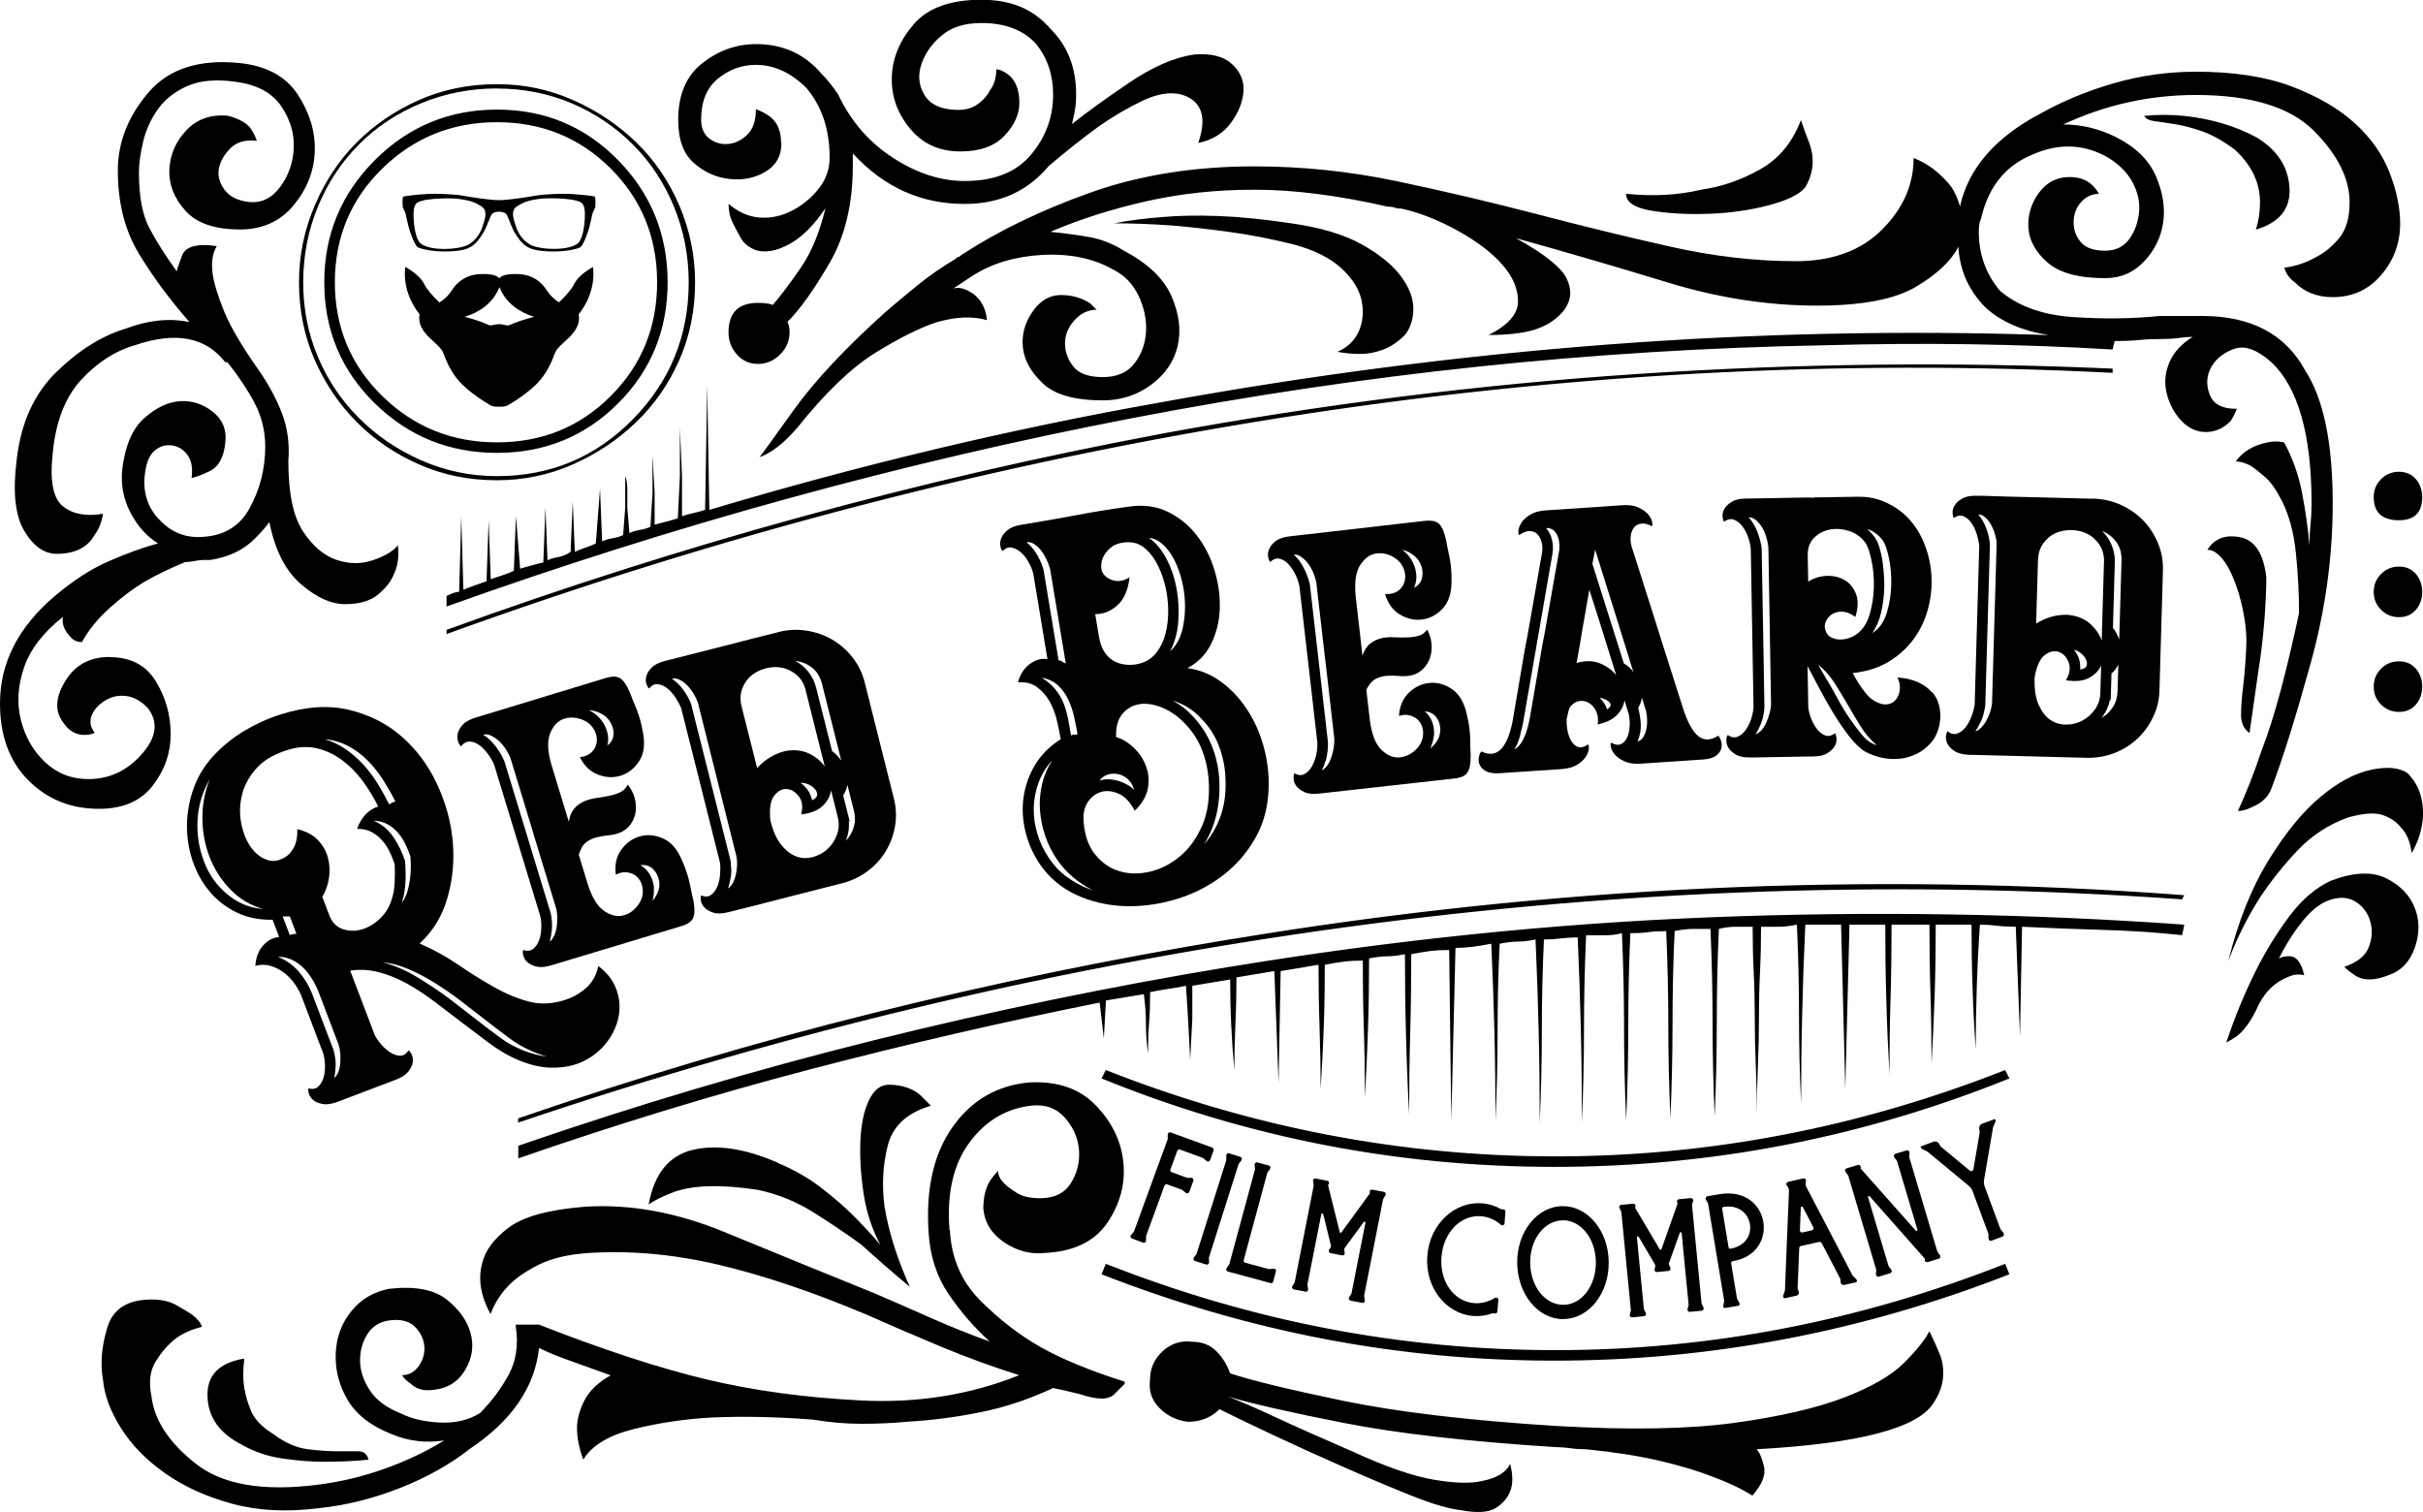 <?xml version="1.0" encoding="UTF-8"?>
<svg id="Layer_2" data-name="Layer 2" xmlns="http://www.w3.org/2000/svg" viewBox="0 0 300 187.19">
  <defs>
    <style>
      .cls-1 {
        fill: #000;
        stroke-width: 0px;
      }
    </style>
  </defs>
  <g id="Layer_1-2" data-name="Layer 1">
    <g>
      <g>
        <path class="cls-1" d="M74.06,119.59c1.1.82,1.84,1.78,2.25,2.89.4,1.1.5,2.21.29,3.34-.21,1.12-.68,2.17-1.42,3.16-.74.98-1.67,1.76-2.8,2.34-1.13.58-2.46.87-3.97.87-1.51,0-3.15-.41-4.9-1.24-.95-.45-1.95-1.07-3-1.84-1.05-.78-2.12-1.59-3.23-2.44-1.11-.85-2.23-1.71-3.38-2.58-1.15-.87-2.3-1.63-3.46-2.28-1.16-.65-2.34-1.13-3.53-1.44-1.19-.31-2.38-.38-3.55-.19l3.01,7.9c.19.42.47.83.84,1.25.37.41.76.75,1.16,1,.41.25.8.38,1.19.38.39,0,.73-.22,1.02-.66.12.05.25.22.39.51.14.29.18.61.13.98-.06.36-.24.74-.55,1.14-.31.39-.83.73-1.57,1.01l-.43.16-6.32,2.4-.38.15c-.74.28-1.36.38-1.87.29-.51-.09-.9-.24-1.18-.48-.28-.23-.47-.51-.56-.82-.09-.31-.1-.52-.05-.64.51.13.91.06,1.21-.22.3-.28.52-.65.66-1.11.13-.46.19-.97.18-1.53-.02-.56-.1-1.06-.23-1.5l-2.65-6.97c-.21-.54-.5-1.08-.88-1.62-.38-.54-.83-1-1.33-1.38-.5-.38-1.06-.66-1.66-.84-.61-.18-1.23-.17-1.88,0,.08-1.07.41-1.92.99-2.55.58-.63,1.23-.96,1.96-1.02l-.81-2.14c-1.65.04-3.13-.26-4.45-.9-1.32-.64-2.44-1.51-3.36-2.61-.92-1.1-1.62-2.37-2.1-3.8s-.71-2.92-.69-4.46c.02-1.54.3-3.05.84-4.55.54-1.49,1.38-2.85,2.52-4.06,1.09-1.16,2.34-2.17,3.74-3.01,1.41-.84,2.9-1.52,4.47-2.02,3.11-.99,5.93-1.18,8.46-.58,2.53.6,4.71,1.7,6.53,3.29,1.83,1.59,3.28,3.54,4.37,5.84,1.09,2.31,1.74,4.68,1.97,7.1.22,2.43,0,4.77-.65,7.04-.65,2.27-1.8,4.16-3.45,5.66,1.68.73,3.27,1.6,4.76,2.62,1.49,1.01,2.96,1.93,4.4,2.75,1.44.82,2.89,1.43,4.36,1.82,1.47.39,3.02.3,4.67-.26.95-.33,1.79-.84,2.53-1.52.73-.69,1.2-1.57,1.41-2.66ZM27.99,110.59c1.32,1.16,2.86,1.82,4.61,1.96-1.57-.45-2.92-1.24-4.03-2.38-1.12-1.14-1.98-2.45-2.57-3.94-.6-1.49-.91-3.08-.94-4.78-.03-1.7.27-3.36.9-4.96-1.14,1.97-1.64,4.13-1.5,6.49.09,1.43.42,2.82,1,4.17.58,1.35,1.42,2.49,2.53,3.44ZM40.75,113.28c.34.88.88,1.46,1.63,1.73.75.27,1.54.3,2.35.08s1.58-.66,2.3-1.34c.72-.68,1.23-1.53,1.52-2.56.19-.62.29-1.29.32-1.98.03-.7.03-1.43,0-2.2-.18-.55-.4-1.1-.68-1.65-.27-.55-.6-1.03-.99-1.43-.38-.41-.82-.73-1.3-.97-.48-.24-1.05-.35-1.69-.34.27-.75.64-1.37,1.11-1.84s.98-.78,1.51-.92c-.58-1.18-1.25-2.27-2-3.27-.76-1-1.6-1.84-2.52-2.51-.93-.68-1.92-1.15-2.98-1.41-1.06-.26-2.17-.24-3.32.07-1.8.49-3.18,1.24-4.13,2.25-.95,1.01-1.58,2.12-1.89,3.31-.31,1.19-.36,2.39-.13,3.57.22,1.19.62,2.19,1.19,3,.57.81,1.26,1.35,2.08,1.61.82.26,1.65.06,2.51-.59.34-.29.63-.7.86-1.21.23-.51.33-1.18.31-2.02,1.11.26,1.97.72,2.57,1.37.61.65,1.02,1.38,1.23,2.2.21.82.25,1.66.11,2.53-.14.87-.42,1.63-.82,2.27l.86,2.26ZM39.44,122.82c-.19-.51-.45-1.03-.77-1.57-.32-.53-.68-1-1.1-1.42-.42-.41-.89-.74-1.43-1-.54-.25-1.11-.38-1.73-.37,1.04.42,1.91,1.05,2.63,1.89.71.84,1.25,1.76,1.63,2.75l2.6,6.84.02.04c.09.32.16.66.21,1,.05.34.07.67.06,1-.03.53-.08,1.03-.17,1.48.44-.39.68-1.01.74-1.85.06-.84,0-1.58-.19-2.23l-2.5-6.58ZM35.88,113.46c-.16,0-.31,0-.44,0-.13,0-.28,0-.44,0l.88,2.31c.26-.1.53-.15.82-.16l-.81-2.14ZM48.96,99.25c-.42-.85-.92-1.72-1.48-2.62-.57-.89-1.21-1.71-1.93-2.44-.72-.74-1.53-1.34-2.43-1.82-.9-.47-1.87-.76-2.91-.85.96.29,1.84.71,2.64,1.27.8.56,1.52,1.2,2.17,1.91.65.72,1.23,1.5,1.75,2.34s.99,1.7,1.41,2.55c.13-.08.26-.16.38-.22.12-.06.26-.11.41-.13ZM50.81,106.03c-.18-.55-.4-1.09-.66-1.61-.26-.52-.58-.99-.95-1.4-.37-.41-.79-.74-1.26-.99-.47-.25-1-.38-1.6-.42l-.04.02c.97.41,1.77,1.08,2.4,2,.63.92,1.11,1.92,1.46,2.99v.14s.01.14.01.14c.06.76.07,1.54.03,2.34-.04.8-.16,1.56-.38,2.29,0,.07-.04.16-.09.28.35-.46.6-.99.76-1.61.34-1.24.45-2.63.32-4.18ZM64.08,129.74c1.23.58,2.44.93,3.63,1.06-.76-.2-1.52-.48-2.28-.85-.79-.35-1.62-.86-2.51-1.52-.89-.66-1.83-1.38-2.82-2.15-1-.78-2.01-1.57-3.05-2.36-1.04-.8-2.1-1.53-3.19-2.21-1.09-.68-2.18-1.25-3.27-1.72-1.09-.47-2.18-.75-3.26-.86,1.48.38,2.92,1,4.32,1.85,1.4.85,2.69,1.71,3.86,2.57.79.61,1.57,1.22,2.35,1.82.78.6,1.57,1.21,2.35,1.82.6.46,1.22.92,1.87,1.39.65.47,1.31.85,1.98,1.15Z"/>
        <path class="cls-1" d="M76.24,108.28c-.15-1.23.08-2.26.7-3.1.62-.84,1.39-1.39,2.32-1.64.93-.25,1.88-.16,2.86.28.98.44,1.75,1.33,2.32,2.69.21.48.38.9.5,1.26.13.36.23.72.33,1.07.09.35.17.73.25,1.12.07.39.17.86.3,1.39.12.6.17,1.09.16,1.48-.01.39-.08.69-.22.93-.14.23-.33.42-.57.56-.24.14-.53.26-.85.35l-15.63,4.71-.44.13c-.76.23-1.38.28-1.86.16-.48-.12-.86-.31-1.13-.56-.27-.25-.43-.54-.5-.85-.06-.32-.07-.53,0-.64.5.17.9.12,1.23-.13.32-.26.56-.61.73-1.06.17-.45.26-.95.28-1.52.02-.56-.02-1.07-.13-1.51l-.16-.52-2.69-8.83-2.68-8.79-.16-.52c-.16-.43-.41-.87-.74-1.33-.33-.46-.69-.83-1.08-1.13-.39-.29-.79-.45-1.2-.47-.4-.02-.77.18-1.09.59-.11-.06-.23-.24-.35-.54-.12-.3-.14-.63-.07-1.01.08-.37.28-.75.62-1.12.33-.37.88-.67,1.64-.9l.44-.13,15.61-4.75c.32-.1.62-.16.9-.18.28-.02.54.03.78.14.24.12.48.33.7.65.22.31.45.75.69,1.32.19.52.36.96.52,1.32.16.37.3.72.42,1.07.12.35.23.7.33,1.07.1.37.19.81.28,1.32.28,1.44.14,2.62-.43,3.52s-1.31,1.51-2.22,1.82c-.91.31-1.86.29-2.84-.07-.98-.35-1.76-1.08-2.31-2.19.49-.05.9-.19,1.21-.42.31-.22.54-.49.69-.81.14-.31.21-.64.2-.99-.01-.35-.1-.69-.26-1.02-.34-.69-.9-1.18-1.68-1.45-.78-.27-1.53-.28-2.23-.02-.7.26-1.24.85-1.61,1.76-.38.91-.33,2.2.15,3.87l1.28,4.2.88,2.89c.1-.7.33-1.25.67-1.64.34-.39.75-.69,1.21-.89s.97-.34,1.52-.42c.55-.07,1.08-.16,1.59-.27.51-.11.97-.25,1.37-.44.4-.19.71-.5.93-.95.4.48.68,1.02.85,1.61.16.59.21,1.16.14,1.7-.07.55-.26,1.05-.57,1.51-.31.46-.71.81-1.21,1.06-.48.21-.98.34-1.51.39-.53.05-1.03.13-1.52.25-.49.12-.93.32-1.32.62-.39.29-.69.81-.92,1.54l1.12,3.67c.53,1.65,1.21,2.75,2.03,3.3.82.55,1.59.73,2.32.56.73-.17,1.34-.59,1.84-1.25.5-.66.7-1.37.59-2.14-.05-.37-.16-.7-.35-.99-.19-.29-.42-.52-.71-.69s-.63-.26-1.02-.29c-.39-.02-.8.08-1.24.31ZM66.04,103.17l-2.68-8.79-.16-.52c-.14-.37-.34-.74-.58-1.11-.24-.37-.52-.7-.83-.99-.31-.29-.64-.51-.99-.68-.35-.16-.67-.2-.97-.11.59.36,1.11.86,1.57,1.48.46.62.81,1.22,1.04,1.78l.19.61,2.68,8.79,2.69,8.83.19.61c.07.33.11.67.14,1.01.02.34.03.69,0,1.05-.06.53-.15,1.02-.27,1.47.45-.39.74-1,.86-1.81.12-.82.1-1.57-.04-2.26l-.16-.52-2.69-8.83ZM75.68,89.62c-.26-.53-.64-.94-1.16-1.22-.52-.29-1.05-.44-1.6-.47.86.41,1.51,1.05,1.97,1.93.41.83.52,1.64.31,2.44.44-.33.69-.74.75-1.23s-.03-.98-.27-1.45ZM81.6,109.08c-.08-.58-.33-1.07-.73-1.47-.41-.4-.94-.57-1.58-.5.93.55,1.49,1.43,1.67,2.65,0,.19,0,.38,0,.57s0,.37-.05.54c-.02.26-.06.48-.13.66.31-.35.54-.73.7-1.15.16-.42.2-.85.13-1.31Z"/>
        <path class="cls-1" d="M96.35,78.26c1.18-.3,2.35-.36,3.51-.18,1.16.18,2.22.55,3.18,1.11.96.56,1.79,1.29,2.51,2.2.71.9,1.22,1.93,1.51,3.09l3.62,14.41c.29,1.15.33,2.3.13,3.43-.2,1.13-.59,2.18-1.17,3.12-.58.95-1.34,1.77-2.28,2.46-.94.69-2,1.19-3.19,1.48-2.28.57-4.53,1.15-6.76,1.72-2.23.58-4.48,1.15-6.76,1.72l-.44.11c-.77.19-1.39.22-1.87.07-.48-.15-.84-.35-1.1-.62-.26-.27-.41-.56-.46-.88-.05-.32-.04-.53.03-.64.46.2.86.19,1.19-.04s.6-.56.79-1c.19-.44.31-.93.36-1.48.05-.55.05-1.05,0-1.51l-.6-2.39-1.59-6.34-.42-1.68-1.61-6.38-.59-2.35c-.17-.43-.41-.87-.71-1.33-.3-.46-.64-.84-1.02-1.14-.37-.3-.76-.47-1.17-.51-.4-.04-.76.14-1.07.53-.11-.07-.22-.25-.33-.55-.11-.3-.11-.63-.01-.99s.32-.71.67-1.06c.35-.35.91-.63,1.68-.82l.44-.11c2.28-.57,4.53-1.15,6.76-1.72,2.23-.58,4.48-1.15,6.76-1.72ZM86.36,86.9c-.12-.35-.3-.71-.53-1.09-.24-.38-.5-.71-.79-1-.29-.29-.6-.51-.92-.66-.32-.16-.63-.19-.93-.12.57.39,1.06.88,1.48,1.47.41.59.73,1.17.93,1.75v.04s4.87,19.33,4.87,19.33v.04c.03.34.05.67.07.98.01.31,0,.61-.05.91-.09.52-.2,1.01-.34,1.45.45-.33.77-.89.95-1.68.18-.78.21-1.52.1-2.22l-.6-2.39-1.59-6.34-.42-1.68-1.6-6.38-.6-2.39ZM99.77,85.51c-.21-.83-.58-1.47-1.12-1.93-.54-.46-1.13-.76-1.78-.9-.65-.14-1.32-.12-2.01.06-.7.17-1.3.47-1.81.88-.51.41-.89.95-1.15,1.63-.25.68-.28,1.43-.07,2.26l1.91,7.58c.99-1.07,2.13-1.76,3.43-2.09,1.11-.21,2.09-.12,2.94.27.85.4,1.53.94,2.01,1.64l-2.36-9.4ZM102.89,97.92c-.13.72-.49,1.36-1.08,1.9-.59.54-1.46.88-2.62,1.01.24-.91.15-1.65-.27-2.22-.43-.57-.93-.88-1.5-.92s-1.1.23-1.56.82-.63,1.6-.48,3.04l.02.09c.33,1.33.8,2.35,1.41,3.06.6.71,1.24,1.17,1.9,1.38s1.34.21,2.03,0c.69-.2,1.28-.54,1.77-1.01.49-.47.87-1.05,1.12-1.74s.28-1.41.1-2.15l-.82-3.28ZM101.79,84.72c-.23-.92-.66-1.61-1.28-2.08-.62-.47-1.3-.74-2.04-.81.61.32,1.15.76,1.61,1.34.46.58.79,1.25.98,2.02l1.54,6.12.42,1.68c.42.3.8.69,1.14,1.17l-2.37-9.44ZM99.98,97.76c.15.21.26.43.35.64s.16.44.22.68c.42-.2.63-.43.63-.7,0-.27-.11-.51-.33-.74-.22-.23-.49-.41-.82-.55-.33-.14-.64-.19-.91-.15.19.11.34.24.47.38.13.14.26.29.39.44ZM104.92,97.17c-.1.5-.27.93-.52,1.31l.82,3.28-.13-.16c.04.43.03.86-.03,1.28-.07.43-.18.83-.33,1.21.45-.46.77-1.01.97-1.66.2-.65.21-1.33.03-2.03l-.81-3.24Z"/>
        <path class="cls-1" d="M146.97,82.71c1.55.21,2.95.77,4.2,1.69,1.25.92,2.32,2.05,3.2,3.39.89,1.34,1.57,2.83,2.04,4.48.47,1.65.7,3.33.67,5.03-.03,2.44-.59,4.62-1.68,6.51-1.09,1.9-2.5,3.48-4.22,4.75-1.72,1.27-3.64,2.22-5.76,2.83-2.12.61-4.23.88-6.31.79-2.08-.09-4.04-.55-5.86-1.39-1.82-.84-3.3-2.08-4.44-3.71-.86-1.25-1.47-2.6-1.83-4.05-.36-1.45-.45-2.89-.25-4.31.2-1.42.67-2.76,1.42-4.01.75-1.25,1.81-2.32,3.18-3.19-.12-.72-.28-1.51-.48-2.35-.2-.85-.5-1.62-.9-2.33-.4-.71-.91-1.29-1.54-1.76-.63-.47-1.42-.67-2.37-.6.27-1,.76-1.76,1.48-2.28.72-.52,1.44-.72,2.17-.59l-1.75-10.55c-.11-.45-.29-.92-.56-1.41-.27-.5-.58-.91-.95-1.23-.36-.33-.74-.53-1.15-.62-.4-.09-.77.05-1.11.42-.14-.07-.24-.26-.3-.57-.07-.31-.04-.64.09-.99s.38-.68.76-1.01c.38-.32.96-.55,1.74-.68l.45-.07c2.19-.36,4.32-.74,6.37-1.12,2.05-.39,4.21-.74,6.48-1.05,1.81-.27,3.43-.05,4.86.65,1.43.71,2.63,1.69,3.59,2.95.97,1.26,1.69,2.7,2.18,4.32.48,1.62.69,3.21.63,4.78-.06,1.57-.43,3.01-1.09,4.33s-1.65,2.31-2.96,2.99ZM127.11,67.14c.54.44.99.99,1.37,1.67.37.68.63,1.32.76,1.91v.05s1.83,11,1.83,11c.14-.02.29.02.44.14.15.11.3.19.45.23l-1.94-11.68c-.09-.36-.23-.74-.43-1.16-.2-.41-.42-.79-.67-1.12-.25-.33-.54-.6-.86-.81-.33-.21-.64-.29-.94-.24ZM131.84,108.38c1.1.84,2.25,1.45,3.46,1.84-.88-.44-1.68-.97-2.42-1.59-.74-.62-1.39-1.33-1.95-2.13-.65-.94-1.16-1.95-1.52-3.02s-.58-2.14-.65-3.21c-.07-1.07.02-2.13.26-3.17.24-1.04.66-2.03,1.25-2.96-.76.84-1.32,1.76-1.69,2.78-.37,1.02-.57,2.06-.59,3.13-.02,1.07.13,2.15.47,3.24.33,1.09.83,2.1,1.48,3.05.57.83,1.21,1.51,1.91,2.05ZM129.01,83.92c.69.44,1.25.93,1.68,1.46.43.53.76,1.1,1,1.71s.42,1.24.55,1.9c.12.66.25,1.35.37,2.07.13-.08.27-.11.4-.09.14.02.27,0,.4-.09-.11-.66-.25-1.37-.42-2.13-.17-.76-.41-1.48-.73-2.15-.32-.67-.74-1.25-1.26-1.74-.53-.48-1.19-.8-1.98-.95ZM134.15,101.56c.11,1.77.59,3.18,1.44,4.23.85,1.05,1.87,1.74,3.06,2.09,1.19.34,2.46.35,3.81.02,1.35-.33,2.58-.98,3.71-1.94,1.12-.96,2.02-2.22,2.69-3.78.67-1.56.93-3.43.79-5.6-.09-1.28-.36-2.53-.83-3.73-.46-1.2-1.16-2.29-2.09-3.24-.86-.91-1.8-1.57-2.81-1.99-1.01-.42-1.95-.57-2.81-.44-.86.13-1.57.53-2.14,1.21-.57.68-.83,1.64-.78,2.86.78.24,1.51.68,2.19,1.33.68.64,1.18,1.4,1.51,2.27.33.87.41,1.79.23,2.77-.18.97-.72,1.89-1.63,2.75-.55-1.05-1.2-1.75-1.96-2.09-.76-.34-1.47-.42-2.13-.25-.66.17-1.22.57-1.66,1.2-.45.63-.64,1.4-.58,2.32ZM136.1,78.95c.12.72.34,1.33.67,1.81.33.49.72.85,1.18,1.1.46.25.97.4,1.53.44.56.05,1.13,0,1.69-.16.83-.23,1.5-.68,2.02-1.35.52-.67.9-1.47,1.13-2.39.23-.92.34-1.91.32-2.97-.02-1.06-.16-2.1-.42-3.1-.26-1.01-.62-1.92-1.08-2.74-.46-.82-1.01-1.46-1.64-1.91-.49-.35-1.05-.54-1.69-.55-.64-.02-1.24.1-1.82.35-.37.22-.68.48-.96.81-.27.32-.46.66-.57,1.02-.11.36-.14.72-.1,1.08.04.36.21.68.5.94.33.32.76.51,1.3.59.54.08,1.1-.07,1.69-.44-.17,1.57-.68,2.73-1.51,3.47-.84.74-1.75,1.1-2.74,1.08l.02.14.37,2.21.1.59ZM140.44,97.83c-.15-.53-.39-.96-.72-1.29-.33-.33-.72-.55-1.15-.67-.44-.11-.88-.11-1.32,0-.44.12-.82.38-1.12.77.47-.14.93-.19,1.39-.14.46.05.87.14,1.25.28.38.14.71.31,1.01.5.3.2.52.38.67.54ZM143.59,67.1c-.39-.28-.83-.45-1.34-.52l.05.04c.84.6,1.56,1.47,2.15,2.61.59,1.14,1,2.38,1.24,3.73.24,1.35.3,2.71.19,4.07-.11,1.36-.45,2.57-1.02,3.62.81-.72,1.34-1.73,1.61-3.02.26-1.3.32-2.63.17-3.99-.15-1.37-.49-2.65-1.03-3.86-.54-1.21-1.21-2.1-2.02-2.68ZM151.72,96.01c-.09-1.28-.36-2.53-.83-3.73-.46-1.2-1.16-2.29-2.09-3.24-.53-.59-1.11-1.08-1.72-1.45-.62-.38-1.24-.65-1.85-.83.48.26.92.55,1.33.87.41.32.78.67,1.12,1.04,1.01,1.07,1.79,2.27,2.33,3.6.54,1.33.86,2.73.95,4.2.09,1.47-.02,2.88-.32,4.25-.3,1.36-.82,2.63-1.55,3.8.89-.98,1.58-2.18,2.07-3.59.49-1.41.68-3.05.55-4.91Z"/>
        <path class="cls-1" d="M173.21,88.67c.07-1.23.49-2.21,1.25-2.93.76-.72,1.62-1.11,2.58-1.19.96-.08,1.88.18,2.76.79.88.61,1.48,1.63,1.8,3.06.12.51.21.95.27,1.33.06.38.1.75.13,1.11.03.36.04.75.04,1.15,0,.4.02.87.05,1.42,0,.61-.03,1.11-.11,1.48-.08.38-.21.67-.38.87-.18.2-.4.35-.66.44-.27.09-.57.16-.9.19l-16.22,1.81-.45.05c-.79.09-1.41.03-1.86-.18-.45-.21-.79-.46-1.01-.76s-.33-.61-.34-.93c0-.32.03-.53.11-.63.46.25.87.28,1.23.09.36-.19.66-.5.91-.91.24-.41.43-.89.55-1.44.12-.55.17-1.05.15-1.51l-.06-.54-1.05-9.17-1.05-9.13-.06-.54c-.08-.45-.24-.93-.49-1.44-.24-.51-.53-.94-.86-1.3-.33-.36-.7-.59-1.09-.68-.39-.09-.79.04-1.18.39-.1-.08-.19-.28-.25-.59-.07-.31-.03-.65.12-1,.14-.35.41-.68.81-.99s.98-.5,1.77-.59l.45-.05,16.21-1.86c.33-.04.64-.04.92-.01.28.03.53.12.75.28.22.16.41.41.57.76.16.35.31.82.44,1.42.09.54.18,1.01.27,1.39.09.39.16.76.22,1.12.06.36.1.73.13,1.11.03.38.04.83.04,1.35.01,1.47-.34,2.6-1.06,3.39-.72.79-1.56,1.25-2.51,1.39-.95.14-1.88-.05-2.78-.58-.9-.52-1.53-1.38-1.88-2.57.49.04.92-.03,1.27-.19.35-.16.62-.39.82-.67.2-.28.32-.6.38-.94.05-.34.03-.69-.07-1.05-.21-.74-.67-1.32-1.39-1.73-.72-.41-1.45-.55-2.19-.42-.74.13-1.37.61-1.91,1.44-.53.83-.72,2.11-.55,3.84l.5,4.36.34,3c.23-.67.55-1.17.96-1.49.41-.32.86-.54,1.35-.66.49-.12,1.02-.16,1.57-.13.56.03,1.09.04,1.61.02.52-.01,1-.08,1.43-.19.43-.11.79-.37,1.09-.77.31.55.49,1.13.54,1.73.05.61,0,1.17-.17,1.7-.17.53-.45.99-.83,1.38-.38.4-.84.67-1.38.82-.51.12-1.03.16-1.55.11-.53-.05-1.04-.06-1.55-.03-.5.03-.97.15-1.41.37-.43.22-.83.67-1.18,1.35l.44,3.81c.23,1.72.7,2.93,1.4,3.61.71.69,1.43,1.01,2.18.97.75-.04,1.43-.34,2.04-.9.61-.56.93-1.23.97-2,.02-.37-.04-.72-.17-1.04-.13-.32-.32-.59-.58-.81-.26-.22-.57-.37-.95-.47s-.81-.07-1.28.08ZM164.09,81.8l-1.05-9.13-.06-.55c-.08-.39-.2-.79-.37-1.2-.17-.41-.38-.78-.63-1.12-.25-.34-.54-.62-.86-.85-.32-.22-.63-.32-.93-.28.51.46.94,1.04,1.28,1.74.34.7.58,1.35.71,1.94l.07.64,1.05,9.13,1.05,9.17.07.64c0,.34,0,.68-.04,1.02-.04.34-.1.69-.18,1.03-.16.51-.33.97-.53,1.4.52-.3.91-.85,1.17-1.63.26-.78.38-1.52.37-2.23l-.06-.55-1.05-9.17ZM176.02,70.22c-.16-.56-.46-1.04-.92-1.41-.46-.38-.95-.63-1.49-.75.77.56,1.3,1.31,1.59,2.26.26.89.21,1.71-.13,2.45.49-.24.81-.6.96-1.08.14-.48.14-.97,0-1.47ZM178.33,90.43c.02-.58-.13-1.11-.46-1.58-.33-.47-.82-.73-1.47-.78.82.7,1.2,1.67,1.16,2.9-.04.19-.07.38-.1.56-.03.19-.07.36-.15.52-.06.25-.15.46-.25.63.37-.29.67-.62.9-1,.23-.38.35-.8.36-1.26Z"/>
        <path class="cls-1" d="M212.71,91.08c.13.08.25.28.36.59.11.31.13.63.06.96-.07.33-.28.63-.63.91-.35.28-.92.45-1.71.5l-.46.03-6.75.45-.41.03c-.79.05-1.45-.03-1.96-.26-.52-.22-.92-.49-1.2-.79-.28-.3-.46-.61-.54-.93-.08-.32-.08-.52,0-.62.51.27.92.33,1.25.17.33-.16.57-.44.75-.83.17-.39.27-.85.3-1.37.03-.52,0-1.01-.1-1.46l-.53-1.75c-.11.68-.42,1.29-.95,1.83-.53.54-1.32.92-2.37,1.15.08-.59.03-1.09-.15-1.52-.18-.43-.43-.77-.73-1-.31-.24-.65-.37-1.03-.39-.38-.02-.72.07-1.01.27-.38.27-.6.56-.67.87-.07.31-.15.67-.25,1.07-.03.46,0,.95.1,1.46.1.51.25.95.48,1.32.22.37.51.61.85.72.34.11.75,0,1.21-.33.1.09.13.29.09.61-.04.32-.18.65-.41.99s-.59.65-1.06.94c-.47.29-1.1.46-1.89.52l-.46.03-6.75.45-.41.03c-.79.05-1.38-.04-1.78-.27-.4-.23-.65-.51-.77-.82s-.13-.63-.06-.96c.07-.33.18-.54.32-.64,1.86.91,3.14-.32,3.83-3.69l1.54-9.04.34-1.76,1.79-10.2c.06-.46.03-.9-.09-1.3-.12-.4-.3-.72-.54-.95-.24-.23-.56-.34-.94-.35-.38,0-.81.16-1.27.5-.1-.08-.13-.29-.09-.61.04-.32.18-.65.41-.99.24-.34.59-.65,1.06-.94.47-.29,1.1-.46,1.89-.52l.46-.03,1.37-.09.46-.03,4.93-.33.41-.03,1.41-.1.46-.03c.79-.05,1.44.03,1.94.26.5.23.9.49,1.18.79.28.3.46.61.54.93.08.32.08.52,0,.62-.51-.27-.95-.38-1.33-.32-.38.06-.67.21-.88.47-.21.26-.35.6-.41,1.01-.06.42-.03.85.09,1.3l3.14,9.87.53,1.71,2.79,8.75c.57,1.67,1.2,2.76,1.89,3.26.69.5,1.49.47,2.4-.12ZM193.06,67.98c.07-.71-.04-1.33-.33-1.86-.3-.53-.73-.78-1.31-.74.36.4.61.89.74,1.46.13.57.15,1.12.06,1.64v.05s-1.78,10.25-1.78,10.25l-1.88,10.8c-.12.53-.25,1.07-.39,1.63-.15.56-.37,1.08-.67,1.56.86-.42,1.49-1.69,1.9-3.79l1.55-9.04.34-1.76,1.79-10.2ZM195.2,82.09c1.05-.31,2-.31,2.84.02.85.33,1.54.82,2.07,1.49l-1.23-3.95-.53-1.71-1.57-4.93-.89,5.1-.29,1.76-.4,2.23ZM201.07,82.15c.51.3.9.66,1.17,1.07l-1.23-3.95-.53-1.71-2.98-9.51-.34,1.76,3.9,12.34ZM198.98,87.83c.29-.2.44-.38.44-.53,0-.15-.07-.29-.21-.42-.15-.13-.33-.24-.55-.33-.22-.09-.42-.15-.61-.17.1.08.16.16.2.22.16.17.31.36.43.57.12.21.22.43.3.67ZM202.73,91.8c.27-.05.5-.21.68-.48.18-.27.31-.58.4-.92.08-.34.13-.72.13-1.13s-.04-.8-.12-1.16l-.53-1.75c-.06.46-.22.88-.46,1.27.16.6.27,1.26.32,1.97.05.72-.09,1.45-.4,2.2Z"/>
        <path class="cls-1" d="M239.23,85.69c.37.42.64.9.8,1.45.16.55.23,1.1.21,1.67-.02.56-.13,1.11-.31,1.65-.19.54-.43.99-.73,1.36-.54.65-1.15,1.15-1.85,1.49-.7.35-1.41.56-2.14.63-.73.07-1.46.03-2.2-.12-.73-.16-1.42-.41-2.07-.76-.62-.36-1.27-.98-1.98-1.89-.7-.9-1.37-1.89-2.02-2.96-.64-1.07-1.24-2.13-1.79-3.19-.55-1.06-1-1.9-1.35-2.54l.09,5.07c.04.46.16.94.37,1.46.21.51.46.95.75,1.31.3.36.63.61,1,.74.37.13.76.04,1.18-.27.09.09.16.29.19.61.04.32-.03.64-.21.96-.18.32-.48.62-.9.88-.42.27-1.03.41-1.82.42h-.46s-6.76.12-6.76.12h-.46c-.79.02-1.4-.1-1.84-.35-.43-.25-.74-.54-.93-.85s-.27-.64-.25-.96.08-.53.17-.62c.43.3.84.37,1.22.21.38-.16.71-.43.99-.82.28-.39.51-.85.69-1.38.17-.54.27-1.03.29-1.49l-.34-19.56c-.04-.46-.15-.95-.34-1.48-.19-.53-.44-.98-.73-1.36-.3-.38-.64-.64-1.02-.78-.38-.15-.79-.06-1.21.25-.09-.09-.16-.29-.19-.61s.03-.64.21-.96c.18-.32.48-.62.9-.88.42-.27,1.03-.41,1.82-.42h.46s6.76-.12,6.76-.12h.46c.24-.01.43,0,.55.03.12-.03.24-.05.36-.05.12,0,.24,0,.37,0l4.85-.08c1.07-.02,2.06.15,2.98.5.92.35,1.77.84,2.54,1.47,1.02.87,1.83,1.93,2.43,3.2.6,1.27.97,2.61,1.12,4.03.15,1.41.06,2.83-.27,4.26-.33,1.42-.89,2.72-1.69,3.89-.8,1.17-1.85,2.17-3.13,2.98-1.28.81-2.82,1.31-4.61,1.5.5.97,1.05,1.81,1.64,2.53.59.72,1.3,1.17,2.13,1.34.37.05.71,0,1.03-.15.32-.16.56-.4.74-.72.18-.32.28-.7.3-1.13.02-.43-.08-.87-.3-1.32,1.01.07,1.86.27,2.57.6.71.32,1.28.74,1.71,1.25ZM218.94,67.7c-.04-.37-.12-.77-.25-1.21-.13-.44-.3-.84-.52-1.2-.22-.36-.48-.66-.77-.9-.29-.24-.59-.36-.9-.35.47.51.83,1.13,1.11,1.86.27.73.44,1.39.51,2v.05s.34,19.56.34,19.56v.05s0,.05,0,.05c-.03.34-.07.67-.14,1.01-.07.34-.16.66-.28.96-.21.49-.43.94-.66,1.34.54-.22.99-.72,1.32-1.49.34-.77.53-1.49.58-2.16l-.33-19.56ZM223.9,72c.69-.44,1.45-.67,2.27-.7.82-.03,1.56.14,2.2.51.65.37,1.12.94,1.42,1.71.3.77.28,1.72-.07,2.86-.53-.39-1.03-.6-1.52-.64-.49-.04-.92.05-1.3.27-.38.22-.65.52-.83.91-.18.38-.19.79-.02,1.21.13.36.35.63.68.79.32.16.67.25,1.03.26.37,0,.73-.04,1.09-.16.36-.11.68-.26.95-.45.78-.53,1.34-1.35,1.67-2.45.33-1.1.51-2.24.54-3.42.03-1.17-.07-2.28-.29-3.31-.22-1.03-.46-1.76-.75-2.18-.5-.69-1.16-1.18-1.97-1.45-.81-.27-1.61-.34-2.38-.21-.77.14-1.44.48-1.99,1.02-.56.54-.82,1.27-.81,2.19l.06,3.25ZM231.61,91.94c.28.15.54.27.78.35-.8-.69-1.48-1.48-2.03-2.37-.55-.89-1.08-1.79-1.6-2.69-.52-.91-1.06-1.79-1.62-2.67-.56-.87-1.23-1.63-2-2.25.03.09.12.26.26.5.14.24.29.5.45.77.16.27.31.53.45.77.14.24.24.41.31.5.38.69.78,1.42,1.2,2.17.42.75.86,1.46,1.32,2.1.45.65.89,1.23,1.31,1.74.42.51.81.87,1.18,1.08ZM233.14,66.95c-.47-.66-1.12-1.15-1.95-1.48.31.3.6.63.89.99.28.39.5.88.66,1.45.16.58.29,1.18.37,1.82.09.64.14,1.26.17,1.87.03.61.03,1.14,0,1.6-.05.89-.18,1.79-.39,2.7-.21.92-.57,1.75-1.08,2.49.03-.03.05-.05.07-.05.02,0,.04-.02.07-.05.78-.53,1.34-1.35,1.67-2.45.33-1.1.51-2.24.54-3.42.03-1.17-.07-2.28-.28-3.31-.22-1.03-.46-1.76-.75-2.18Z"/>
        <path class="cls-1" d="M259.18,61.73c1.22.04,2.36.3,3.43.79,1.07.49,1.99,1.13,2.76,1.93.77.8,1.37,1.73,1.82,2.8.44,1.06.65,2.19.61,3.38l-.43,14.85c-.03,1.19-.3,2.3-.81,3.34-.5,1.04-1.16,1.93-1.98,2.69-.82.75-1.77,1.34-2.86,1.75-1.09.41-2.25.6-3.47.56-2.35-.07-4.67-.13-6.97-.18-2.3-.05-4.62-.11-6.97-.18h-.46c-.79-.04-1.4-.18-1.82-.45-.42-.27-.72-.57-.89-.89s-.24-.65-.2-.97.11-.52.2-.61c.39.32.77.41,1.16.29.38-.13.73-.37,1.03-.75.3-.37.55-.81.75-1.33.2-.51.33-1,.41-1.45l.07-2.47.19-6.53.05-1.74.19-6.58.07-2.42c-.05-.46-.16-.95-.32-1.47-.17-.52-.39-.98-.67-1.37-.28-.39-.61-.66-.98-.81-.38-.15-.77-.08-1.17.22-.09-.09-.14-.3-.16-.62-.02-.32.06-.64.26-.95.19-.31.5-.59.94-.84.43-.25,1.05-.36,1.84-.34h.46c2.35.08,4.67.14,6.97.19,2.3.05,4.62.11,6.97.18ZM247.22,67.33c-.02-.37-.09-.76-.22-1.2-.12-.43-.29-.82-.49-1.18-.2-.36-.44-.65-.71-.89-.27-.24-.55-.36-.86-.37.44.53.78,1.14,1.02,1.81.24.68.38,1.32.42,1.93v.05s-.58,19.92-.58,19.92v.05c-.07.33-.14.65-.21.95-.07.3-.17.59-.3.86-.23.48-.47.92-.72,1.31.52-.2.98-.65,1.37-1.36.39-.7.62-1.41.7-2.11l.07-2.47.19-6.53.05-1.74.19-6.58.07-2.47ZM260.14,82.43c-.32.66-.84,1.17-1.55,1.53-.71.36-1.64.45-2.8.26.48-.81.59-1.54.34-2.21-.26-.66-.65-1.09-1.2-1.29-.54-.2-1.12-.08-1.73.36s-1.04,1.37-1.29,2.8v.09c-.04,1.37.13,2.48.52,3.33.39.85.87,1.47,1.46,1.85.58.38,1.23.57,1.95.56.72,0,1.38-.17,1.98-.49.6-.32,1.12-.78,1.55-1.37.43-.6.65-1.28.68-2.04l.1-3.38ZM260.51,69.64c.02-.85-.16-1.57-.55-2.17-.39-.59-.88-1.04-1.47-1.35-.59-.31-1.24-.47-1.95-.49-.72-.02-1.37.1-1.98.35-.6.26-1.12.68-1.55,1.26-.43.58-.66,1.3-.68,2.15l-.23,7.81c1.24-.76,2.53-1.12,3.87-1.08,1.12.09,2.05.45,2.76,1.06.71.62,1.21,1.32,1.49,2.12l.28-9.69ZM257.38,81.48c.08.25.14.48.16.71.02.23.03.47.03.71.46-.08.72-.25.79-.5.07-.26.03-.52-.11-.8-.14-.28-.36-.53-.64-.75-.28-.22-.56-.35-.83-.39.15.16.27.32.35.49.09.17.17.35.26.53ZM262.29,82.27c-.23.45-.51.82-.86,1.12l-.1,3.38-.09-.19c-.07.43-.2.83-.38,1.22-.18.39-.4.75-.65,1.08.56-.32,1.02-.76,1.39-1.33.37-.57.56-1.22.58-1.95l.1-3.34ZM262.67,69.43c.03-.94-.19-1.73-.66-2.35-.47-.62-1.05-1.07-1.74-1.33.5.47.9,1.05,1.18,1.73.28.68.42,1.41.39,2.21l-.18,6.31-.05,1.74c.32.41.58.89.78,1.44l.28-9.73Z"/>
      </g>
      <path class="cls-1" d="M13.56,81.36c2.61,0,4.52,1,5.74,3,1.21,2,1.83,4.17,1.83,6.52s-.74,4.48-2.22,6.39c-1.48,1.92-3.7,2.87-6.65,2.87-3.48,0-6.39-1.17-8.74-3.52-2.35-2.35-3.52-5.52-3.52-9.52,0-5.04,2.26-9.47,6.78-13.3,2.26-1.91,4.47-3.35,6.65-4.3,2.17-.95,4.21-1.7,6.13-2.22-1.39-.87-2.52-2.13-3.39-3.78-.87-1.65-1.22-3.43-1.04-5.35.35-2.95,1.26-5.09,2.74-6.39,1.48-1.3,2.95-2,4.43-2.09,1.48-.09,2.82.35,4.04,1.3,1.21.96,1.74,2.22,1.56,3.78-.18,1.92-.87,3.13-2.09,3.65-.7.35-1.39.61-2.09.78.17-1.21,0-2.17-.52-2.87-.52-.69-1.17-1.08-1.96-1.17-.78-.09-1.48.13-2.09.65-.61.52-1,1.39-1.17,2.61-.35,2.26.17,4.17,1.56,5.74,1.39,1.56,3.04,2.35,4.95,2.35,2.95,0,5.09-1.17,6.39-3.52s1.96-4.91,1.96-7.69c0-1.91-.44-3.69-1.3-5.35-.87-1.65-2-3.35-3.39-5.09h-.26c-2.44-3.13-6.17-3.82-11.21-2.09-2.44.7-4.65,2.13-6.65,4.3-2,2.18-3.17,5.26-3.52,9.26-.35,3.3.09,5.44,1.3,6.39,1.21.96,2.87,1.26,4.95.91-.18,1.04-.52,1.92-1.04,2.61-.87,1.56-2.44,2.35-4.69,2.35-1.56,0-2.91-.95-4.04-2.87-1.13-1.91-1.43-4.87-.91-8.87.52-4.52,2.17-8.12,4.95-10.82,2.78-2.69,5.65-4.47,8.61-5.35,2.78-1.04,5.39-1.3,7.82-.78-2.44-2.78-4.52-5.61-6.26-8.47-1.74-2.87-2.61-6.3-2.61-10.3,0-3.48,1.26-6.69,3.78-9.65,2.52-2.95,6.3-4.17,11.34-3.65,3.3.35,5.69,1.65,7.17,3.91,1.48,2.26,2.17,4.61,2.09,7.04-.09,2.44-.96,4.65-2.61,6.65-1.65,2-3.87,3-6.65,3-3.13,0-5.39-.78-6.78-2.35-1.39-1.56-2.05-3.26-1.96-5.09.09-1.83.78-3.43,2.09-4.82,1.3-1.39,3-2,5.09-1.83,1.39.35,2.35.87,2.87,1.56.35.52.61,1.04.78,1.56-1.39-.17-2.48.13-3.26.91s-1.26,1.61-1.43,2.48c-.18.87.04,1.74.65,2.61.61.87,1.61,1.39,3,1.56,1.56.18,2.87-.43,3.91-1.83,1.04-1.39,1.61-3,1.7-4.82.09-1.83-.44-3.56-1.56-5.22-1.13-1.65-3-2.65-5.61-3-2.44-.35-4.43-.17-6,.52-1.56.7-2.78,1.65-3.65,2.87-.87,1.22-1.48,2.57-1.83,4.04-.35,1.48-.52,2.74-.52,3.78,0,2.96.43,5.26,1.3,6.91.87,1.65,2,3.43,3.39,5.35,0-.17.22-.82.65-1.96.43-1.13,1.87-1.52,4.3-1.17-.52.87-.7,2-.52,3.39.17,1.22.65,2.78,1.43,4.69.78,1.92,2.22,4.35,4.3,7.3,1.21,1.74,2.17,3.52,2.87,5.35.69,1.83.95,3.78.78,5.87,0,4,.61,6.91,1.83,8.74,1.21,1.83,2.61,3,4.17,3.52,1.56.52,3.08.52,4.56,0,1.48-.52,2.48-1.13,3-1.83.17,1.39,0,2.61-.52,3.65-.35.87-1,1.7-1.96,2.48-.96.78-2.31,1.17-4.04,1.17s-3.57-.82-5.48-2.48c-1.92-1.65-3.22-4.21-3.91-7.69-.35.52-.96,1.22-1.83,2.09-1.39,1.39-3.22,2.26-5.48,2.61h-.78c-.35,0-.74.04-1.17.13-.44.09-.83.13-1.17.13-2.09.87-3.78,1.7-5.09,2.48s-2.7,1.83-4.17,3.13c-1.48,1.3-2.65,2.74-3.52,4.3-.52,0-.96-.17-1.3-.52-.87-.87-1.22-1.74-1.04-2.61-2.44,1.92-4.04,4-4.82,6.26-.78,2.26-.91,4.43-.39,6.52s1.52,3.83,3,5.22c1.48,1.39,3.26,2.09,5.35,2.09,2.61,0,4.82-1.04,6.65-3.13s2.04-4,.65-5.74c-.87-.87-1.78-1.34-2.74-1.43-.96-.09-1.83.13-2.61.65s-1.3,1.13-1.56,1.83c-.26.7-.13,1.39.39,2.09-.35.18-.78.26-1.3.26-1.04,0-1.92-.52-2.61-1.56-1.04-1.39-.96-3.08.26-5.09,1.21-2,3.04-3,5.48-3ZM117.61,152.29c.17,3.48,1.43,6.39,3.78,8.74s4.82,4.26,7.43,5.74c2.61,1.48,6.08,2.91,10.43,4.3v.26l-1.3,1.3c-.7.7-2.09.7-4.17,0-1.39-.35-2.52-.61-3.39-.78-2.96,1.39-5.96,2.39-9,3-3.04.61-6.04,1-9,1.17-1.92.18-3.83.26-5.74.26s-3.91-.17-6-.52c-4.52-.35-8.7-.43-12.52-.26-3.3.18-6.52.65-9.65,1.43-3.13.78-5.22,2.05-6.26,3.78-.52-1.39-.78-2.69-.78-3.91,0-1.04.3-2.17.91-3.39.61-1.21,1.7-2.26,3.26-3.13-1.92-.69-3.61-1.3-5.09-1.83-1.48-.52-2.74-1.04-3.78-1.56-.52,4.87-3.39,9.04-8.61,12.52-2.44,1.92-5.31,3.52-8.61,4.82-3.3,1.3-6.61,2.13-9.91,2.48v-.26.26c-4,.52-7.61.35-10.82-.52-3.22-.87-6-2.13-8.34-3.78-2.35-1.65-4.17-3.52-5.48-5.61s-2.05-4.08-2.22-6c-.35-1.91-.18-4.04.52-6.39.69-2.35,2.52-3.52,5.48-3.52,1.21,0,2.22.22,3,.65.78.44,1.43.83,1.96,1.17.69.52,1.13,1.04,1.3,1.56-1.39.35-2.52.87-3.39,1.56-.87.7-1.65,1.61-2.35,2.74-.7,1.13-.87,2.57-.52,4.3.35,2.96,2.17,5.74,5.48,8.34,3.3,2.61,8.34,3.48,15.13,2.61,2.78-.35,5.52-1,8.21-1.96,2.69-.95,5.17-2.13,7.43-3.52-2.26.35-4.43.09-6.52-.78-2.61-1.04-4.43-2.48-5.48-4.3s-1.52-3.74-1.43-5.74c.09-2,.74-3.74,1.96-5.22,1.21-1.48,2.78-2.39,4.69-2.74,3.13-.35,5.48.09,7.04,1.3,1.56,1.22,2.56,2.61,3,4.17.43,1.56.22,3.09-.65,4.56-.87,1.48-2.18,2.31-3.91,2.48-1.22.18-2.18-.09-2.87-.78-.52-.35-.87-.69-1.04-1.04.87,0,1.56-.39,2.09-1.17s.74-1.61.65-2.48c-.09-.87-.48-1.65-1.17-2.35-.7-.69-1.74-.95-3.13-.78-1.22.18-2.13.74-2.74,1.7-.61.96-.91,2.05-.91,3.26s.39,2.44,1.17,3.65c.78,1.22,2.04,2.18,3.78,2.87,1.39.7,3.04,1.09,4.95,1.17,1.91.09,3.56-.3,4.95-1.17,1.39-1.39,2.56-2.95,3.52-4.69.95-1.74,1.26-3.74.91-6v-.26h2.87c7.99,3.13,14.91,5.39,20.73,6.78,5.82,1.39,12.21,2.26,19.17,2.61,6.95.35,13.47-.69,19.56-3.13-3.3-1.04-6.52-2.22-9.65-3.52s-6.26-2.65-9.39-4.04c-6.61-2.78-12.69-4.82-18.25-6.13-5.57-1.3-10.95-1.78-16.17-1.43-2.44.18-4.43.65-6,1.43s-2.78,1.61-3.65,2.48c-1.04,1.04-1.83,2.26-2.35,3.65-1.22-2.26-1.56-4.34-1.04-6.26.35-1.56,1.43-3.04,3.26-4.43,1.83-1.39,5-2.26,9.52-2.61,5.56-.35,11.3.7,17.21,3.13,5.91,2.44,12.08,4.95,18.52,7.56,2.43,1.04,4.82,2.09,7.17,3.13,2.35,1.04,4.73,2,7.17,2.87-1.92-1.74-3.61-3.69-5.09-5.87-1.48-2.17-2.31-4.73-2.48-7.69-.35-5.39.65-9.73,3-13.04,2.35-3.3,5.52-5.13,9.52-5.48,3.48-.17,6.21.78,8.21,2.87,2,2.09,3.13,4.43,3.39,7.04s-.39,5.09-1.96,7.43-4.17,3.61-7.82,3.78c-1.74.18-3.39-.26-4.95-1.3s-2.44-2.43-2.61-4.17c0-1.39.26-2.52.78-3.39.35-.52.69-.95,1.04-1.3,0,.52.26,1.04.78,1.56.35.35.87.74,1.56,1.17.69.44,1.65.65,2.87.65,1.74,0,3-.61,3.78-1.83.78-1.21,1.13-2.56,1.04-4.04-.09-1.48-.65-2.82-1.7-4.04-1.04-1.21-2.44-1.74-4.17-1.56-3.13.35-5.7,1.87-7.69,4.56-2,2.7-2.83,6.3-2.48,10.82ZM29.99,178.89c-2.78-1.39-4.22-3.39-4.3-6-.09-2.61,1.43-4.17,4.56-4.69-.18,1.39-.18,2.61,0,3.65.17,1.04.48,2.05.91,3,.43.96,1.34,1.87,2.74,2.74,1.39,1.04,2.78,1.65,4.17,1.83,1.39.18,2.61.26,3.65.26h2.61c.69,0,1.13.35,1.3,1.04-1.74.18-3.57.26-5.48.26-1.56,0-3.26-.13-5.09-.39s-3.52-.82-5.09-1.7ZM61.54,59.46c-3.48,0-6.69-.65-9.65-1.96-2.96-1.3-5.52-3.04-7.69-5.22-2.18-2.17-3.91-4.73-5.22-7.69-1.3-2.95-1.96-6.17-1.96-9.65,0-3.3.65-6.47,1.96-9.52,1.3-3.04,3.04-5.65,5.22-7.82s4.73-3.91,7.69-5.22c2.95-1.3,6.17-1.96,9.65-1.96,3.3,0,6.43.65,9.39,1.96,2.95,1.3,5.56,3.04,7.82,5.22,2.26,2.18,4.04,4.78,5.35,7.82,1.3,3.04,1.96,6.22,1.96,9.52,0,3.48-.65,6.69-1.96,9.65-1.3,2.96-3.09,5.52-5.35,7.69-2.26,2.18-4.87,3.91-7.82,5.22-2.96,1.3-6.09,1.96-9.39,1.96ZM61.54,10.95c-3.3,0-6.43.61-9.39,1.83-2.96,1.22-5.52,2.91-7.69,5.09s-3.87,4.74-5.09,7.69c-1.22,2.96-1.83,6.09-1.83,9.39s.61,6.39,1.83,9.26c1.21,2.87,2.91,5.39,5.09,7.56,2.17,2.18,4.73,3.91,7.69,5.22,2.95,1.3,6.08,1.96,9.39,1.96,6.61,0,12.21-2.35,16.82-7.04,4.6-4.69,6.91-10.34,6.91-16.95,0-3.3-.61-6.43-1.83-9.39-1.22-2.95-2.91-5.52-5.09-7.69-2.18-2.17-4.69-3.87-7.56-5.09-2.87-1.21-5.96-1.83-9.26-1.83ZM61.54,56.07c-5.91,0-10.95-2.04-15.13-6.13-4.17-4.08-6.26-9.08-6.26-14.99s2.09-10.95,6.26-15.12,9.21-6.26,15.13-6.26,10.91,2.09,14.99,6.26c4.08,4.17,6.13,9.22,6.13,15.12s-2.05,10.91-6.13,14.99c-4.09,4.09-9.09,6.13-14.99,6.13ZM61.54,15.13c-5.57,0-10.3,1.92-14.21,5.74-3.91,3.83-5.87,8.52-5.87,14.08s1.96,10.26,5.87,14.08c3.91,3.83,8.65,5.74,14.21,5.74s10.26-1.91,14.08-5.74c3.82-3.82,5.74-8.52,5.74-14.08s-1.92-10.26-5.74-14.08c-3.83-3.82-8.52-5.74-14.08-5.74ZM276.95,50.59c-.18.52-.44,1.04-.78,1.56-1.04,1.04-2.26,1.48-3.65,1.3-1.04-.17-1.96-.74-2.74-1.7-.78-.95-1.3-2.04-1.56-3.26-.26-1.21-.13-2.43.39-3.65.52-1.21,1.48-2.26,2.87-3.13-.52,0-1.09.04-1.7.13-.61.09-1.26.13-1.96.13-1.04,0-2.05.04-3,.13-.96.09-1.96.13-3,.13l-.26,1.04c-5.91-.35-11.82-.56-17.73-.65-5.91-.09-11.91-.04-17.99.13-28.51.52-57.03,3.52-85.54,9-28.51,5.48-56.85,13.26-85.01,23.34v-1.3c.69-.35,1.21-.52,1.56-.52l.26-9.39.26,9.13c.87-.35,1.83-.69,2.87-1.04l.26-7.56.26,7.3c.52-.17,1.04-.35,1.56-.52.52-.17.95-.35,1.3-.52l.26-6.78.52,6.52c.52-.17,1.48-.43,2.87-.78l.26-6.78.26,6.52c.35-.17.78-.3,1.3-.39.52-.09,1.04-.3,1.56-.65l.26-6.26.26,6.26c.35-.17.78-.35,1.3-.52.52-.17.95-.35,1.3-.52l.52-6.78.26,6.52c.35-.17.78-.3,1.3-.39.52-.09.95-.22,1.3-.39l.26-3.39v-3.91c.17.35.26.96.26,1.83v2.09l.26,3.13c.35-.17.78-.3,1.3-.39.52-.09.95-.22,1.3-.39l.26-4.17v-4.69l.26,4.69v3.91c1.39-.35,2.35-.61,2.87-.78l.26-5.22v-6l.26,6v4.95c.52-.17,1-.3,1.43-.39.43-.09.91-.22,1.43-.39l.26-15.39.26,15.39c18.6-5.56,37.2-10,55.81-13.3,37.2-6.78,73.89-9.56,110.05-8.34-3.3-.52-5.91-1.65-7.82-3.39-2.09-2.09-3.22-4.6-3.39-7.56-.87,1.74-2.61,3.39-5.22,4.95-2.61,1.56-6.69,2.35-12.26,2.35-6.09,0-12.26-.95-18.52-2.87-6.26-1.91-12.52-3.74-18.78-5.48,3.48,1.92,5.56,3.57,6.26,4.95.69,1.39.61,2.7-.26,3.91-1.22,1.56-3.04,2.52-5.48,2.87-1.22.18-2.52.26-3.91.26,2.43-1.21,3.65-2.61,3.65-4.17s-.65-3.08-1.96-4.56c-1.3-1.48-3.13-2.87-5.48-4.17s-4.65-2.22-6.91-2.74c-.35,0-.65-.04-.91-.13-.26-.09-.57-.13-.91-.13-6.09-1.39-11.56-2.09-16.43-2.09s-9.17.48-13.43,1.43c-4.26.96-8.21,2.22-11.87,3.78,1.74.18,3.35.39,4.82.65,1.48.26,2.91.83,4.3,1.7,2.95,1.56,4.91,3.43,5.87,5.61.95,2.18,1.21,4.22.78,6.13-.44,1.92-1.52,3.52-3.26,4.82-1.74,1.3-3.74,1.96-6,1.96-3.48,0-5.96-.69-7.43-2.09-1.48-1.39-2.31-2.87-2.48-4.43-.18-1.56.22-3.04,1.17-4.43.95-1.39,2.13-2.09,3.52-2.09s2.61.35,3.65,1.04l.78.78c-1.04,0-1.96.44-2.74,1.3-.78.87-1.17,1.83-1.17,2.87s.35,2,1.04,2.87c.69.87,1.91,1.3,3.65,1.3s3.04-.56,3.91-1.7c.87-1.13,1.34-2.43,1.43-3.91.09-1.48-.22-2.95-.91-4.43-.7-1.48-1.74-2.56-3.13-3.26-2.44-1.39-5.35-2-8.74-1.83-3.39.18-6.3,1.04-8.74,2.61l-2.35,1.56c.52-.17,1.13-.09,1.83.26,1.39.7,2.17,1.92,2.35,3.65-1.74-.52-3.83-.43-6.26.26-2.09.7-4.61,1.96-7.56,3.78-2.96,1.83-6.17,4.91-9.65,9.26-1.04,1.22-2.09,2.18-3.13,2.87-.52.35-1.04.61-1.56.78.17-.17,1.56-2.09,4.17-5.74s6.43-7.73,11.47-12.26c1.21-1.04,2.52-2.13,3.91-3.26,1.39-1.13,2.95-2.22,4.69-3.26.17-.17.3-.26.39-.26s.22-.09.39-.26c4.52-2.95,9.82-5.52,15.91-7.69,6.08-2.17,12.86-3.26,20.34-3.26,5.91,0,11.78.61,17.6,1.83,5.82,1.22,11.56,2.57,17.21,4.04,5.65,1.48,11.17,2.83,16.56,4.04,5.39,1.22,10.6,1.83,15.65,1.83,4.52,0,8.08-1.3,10.69-3.91s3.91-5.56,3.91-8.87c.87.35,1.65.78,2.35,1.3.69.52,1.34,1.13,1.96,1.83.61.7,1.08,1.65,1.43,2.87,1.04-4.69,4.34-8.52,9.91-11.47,2.78-1.56,5.82-2.82,9.13-3.78,3.3-.95,6.69-1.43,10.17-1.43,4.69,0,8.65.61,11.87,1.83,3.21,1.22,5.82,2.74,7.82,4.56,2,1.83,3.43,3.87,4.3,6.13.87,2.26,1.3,4.35,1.3,6.26,0,2.44-.78,4.56-2.35,6.39-1.56,1.83-3.57,2.74-6,2.74-1.92,0-3.48-.61-4.69-1.83-.7-.52-1.13-1.13-1.3-1.82,1.39-.17,2.69-.61,3.91-1.3,1.04-.52,2-1.3,2.87-2.35.87-1.04,1.3-2.52,1.3-4.43,0-2.95-1.48-5.91-4.43-8.87-2.96-2.95-7.82-4.43-14.6-4.43-5.74,0-11.21,1.22-16.43,3.65,2.26,0,4.43.52,6.52,1.56,2.43,1.22,4.08,2.83,4.95,4.82.87,2,1.17,3.91.91,5.74s-1.04,3.43-2.35,4.82c-1.3,1.39-2.91,2.09-4.82,2.09-3.3,0-5.7-.65-7.17-1.96-1.48-1.3-2.26-2.74-2.35-4.3-.09-1.56.35-3,1.3-4.3.95-1.3,2.22-1.96,3.78-1.96,1.21,0,2.17.35,2.87,1.04.35.35.61.7.78,1.04-.87,0-1.61.35-2.22,1.04-.61.7-.91,1.52-.91,2.48s.3,1.78.91,2.48c.61.7,1.61,1.04,3,1.04,1.21,0,2.17-.43,2.87-1.3.69-.87,1.13-1.96,1.3-3.26.17-1.3-.09-2.61-.78-3.91-.7-1.3-1.83-2.39-3.39-3.26-2.96-1.56-6.09-1.56-9.39,0-3.13,1.39-5.13,4-6,7.82-.18.35-.26.87-.26,1.56,0,2.78.87,5.22,2.61,7.3,2.26,1.92,5.26,3,9,3.26,3.74.26,7.34.22,10.82-.13h5.22c6.08,0,10.34,2.26,12.78,6.78,2.26,3.48,3.39,8.96,3.39,16.43,0,6.61-.91,13.21-2.74,19.82-1.83,6.61-3.43,11.74-4.82,15.39-.35,1.04-1.13,1.83-2.35,2.35-.7.35-1.3.52-1.83.52,1.04-2.26,2-4.69,2.87-7.3.87-2.26,1.7-4.87,2.48-7.82.78-2.95,1.52-6.08,2.22-9.39,0-2.43-.13-4.91-.39-7.43-.26-2.52-.83-4.65-1.7-6.39-.7-1.39-1.39-2.39-2.09-3-.7-.61-1.3-1.08-1.83-1.43-.7-.35-1.3-.52-1.83-.52.87-1.21,2.17-2,3.91-2.35.69-.17,1.39-.17,2.09,0,1.04,1.92,1.78,4,2.22,6.26.43,2.26.74,4.43.91,6.52,0-.87.04-1.74.13-2.61.09-.87.13-1.74.13-2.61,0-8.52-1.65-14.34-4.95-17.47-1.74-1.56-3.26-2.13-4.56-1.7-1.3.44-2.26,1.17-2.87,2.22-.61,1.04-.7,2.18-.26,3.39.43,1.22,1.52,1.83,3.26,1.83ZM143.69,53.72c19.82-3.65,39.55-6.13,59.2-7.43,19.64-1.3,39.2-1.52,58.68-.65v.52c-34.25-1.74-68.67.13-103.27,5.61-34.6,5.48-68.94,14.39-103.01,26.73v-.52c29.21-10.6,58.68-18.69,88.4-24.25ZM152.3,116.31c39.64-6.61,79.02-8.43,118.13-5.48l-.26.52c-34.08-2.43-68.45-1.3-103.14,3.39-34.68,4.69-68.98,12.78-102.88,24.25v-.52c14.6-5.04,29.25-9.39,43.94-13.04,14.69-3.65,29.42-6.69,44.2-9.13ZM152.3,119.7c19.99-3.3,39.81-5.35,59.46-6.13,19.64-.78,39.2-.48,58.68.91l-.26,1.3c-3.3-.35-6.56-.56-9.78-.65-3.22-.09-6.56-.22-10.04-.39l-.26,13.56-.52-13.56c-.87,0-1.65-.04-2.35-.13-.7-.09-1.39-.13-2.09-.13-.18,2.61-.31,5.22-.39,7.82-.09,2.61-.13,5.13-.13,7.56-.18-2.43-.31-4.95-.39-7.56-.09-2.61-.13-5.22-.13-7.82h-4.43c0,2.96-.04,5.83-.13,8.61-.09,2.78-.22,5.65-.39,8.61,0-2.95-.04-5.82-.13-8.61-.09-2.78-.13-5.65-.13-8.61h-4.69c0,3.13-.04,6.22-.13,9.26-.09,3.04-.13,6.13-.13,9.26-.18-3.13-.31-6.21-.39-9.26-.09-3.04-.13-6.13-.13-9.26h-4.43l-.52,20.34-.52-20.34h-4.43c-.18,3.83-.31,7.56-.39,11.21-.09,3.65-.13,7.3-.13,10.95-.18-3.65-.26-7.3-.26-10.95s-.09-7.39-.26-11.21c-.87.18-1.61.26-2.22.26h-2.22c0,1.92-.04,3.78-.13,5.61-.09,1.83-.13,3.7-.13,5.61s-.04,3.91-.13,6c-.09,2.09-.13,4.09-.13,6,0-1.91-.04-3.91-.13-6-.09-2.09-.13-4.08-.13-6s-.04-3.78-.13-5.61c-.09-1.83-.13-3.69-.13-5.61h-2.09c-.7,0-1.39.09-2.09.26-.18,3.83-.26,7.65-.26,11.47s-.09,7.74-.26,11.74c-.18-4-.26-7.86-.26-11.6s-.09-7.6-.26-11.6h-2.22c-.61,0-1.35.09-2.22.26-.18,3.83-.26,7.65-.26,11.47s-.09,7.74-.26,11.74c-.18-4-.26-7.86-.26-11.6s-.09-7.6-.26-11.6c-.87,0-1.61.04-2.22.13-.61.09-1.35.13-2.22.13-.18,4-.26,7.87-.26,11.6s-.09,7.61-.26,11.6c-.18-4-.26-7.86-.26-11.6s-.09-7.6-.26-11.6c-.7.18-1.39.26-2.09.26h-2.35c-.18,4-.26,7.87-.26,11.6s-.09,7.61-.26,11.6c0-4-.04-7.86-.13-11.6-.09-3.74-.22-7.52-.39-11.34-.7,0-1.39.04-2.09.13-.7.09-1.39.13-2.09.13-.18,3.83-.26,7.61-.26,11.34s-.09,7.52-.26,11.34c0-3.82-.04-7.6-.13-11.34-.09-3.74-.22-7.52-.39-11.34-.87.18-1.61.26-2.22.26s-1.35.09-2.22.26c-.18,3.65-.26,7.3-.26,10.95s-.09,7.3-.26,10.95c0-3.65-.04-7.3-.13-10.95-.09-3.65-.22-7.3-.39-10.95-1.74.35-3.22.52-4.43.52l-.52,21.38-.26-21.12c-.87,0-1.65.04-2.35.13-.7.09-1.48.22-2.35.39,0,3.3-.04,6.61-.13,9.91-.09,3.3-.13,6.61-.13,9.91-.18-3.3-.31-6.61-.39-9.91-.09-3.3-.13-6.61-.13-9.91-.87.18-1.61.26-2.22.26s-1.35.09-2.22.26c0,2.96-.04,5.83-.13,8.61-.09,2.78-.22,5.65-.39,8.61,0-2.95-.04-5.82-.13-8.61-.09-2.78-.13-5.56-.13-8.34-.87,0-1.65.04-2.35.13-.7.09-1.48.22-2.35.39,0,2.61-.04,5.17-.13,7.69-.09,2.52-.22,5.09-.39,7.69,0-2.43-.04-4.95-.13-7.56-.09-2.61-.13-5.22-.13-7.82l-4.69.78-.26,13.82-.52-13.82-4.69.78c0,1.92-.04,3.83-.13,5.74-.09,1.92-.13,3.83-.13,5.74-.18-1.91-.31-3.78-.39-5.61-.09-1.83-.13-3.69-.13-5.61l-4.69.78v4.17l-.26,4.95-.26-4.95-.26-4.17c-.87.18-1.61.31-2.22.39-.61.09-1.35.22-2.22.39,0,1.39-.04,2.65-.13,3.78-.09,1.13-.13,2.39-.13,3.78-.18-1.21-.26-2.43-.26-3.65s-.09-2.43-.26-3.65l-4.69.78-.26,4.69-.52-4.43c-12.17,2.44-24.21,5.22-36.12,8.34-11.91,3.13-23.86,6.78-35.86,10.95v-1.56c14.6-5.04,29.25-9.39,43.94-13.04,14.69-3.65,29.42-6.69,44.2-9.13ZM96.23,143.95c2.09.87,3.91,1.92,5.48,3.13,1.56,1.22,2.87,2.35,3.91,3.39,1.21,1.22,2.35,2.44,3.39,3.65-1.04-1.91-1.74-4.04-2.09-6.39-.35-2.35-.48-4.52-.39-6.52.09-2,.43-3.65,1.04-4.95.61-1.3,1.43-1.96,2.48-1.96.87,0,1.65.13,2.35.39.69.26,1.21.57,1.56.91l1.3,1.3c-2.96.87-4.74,2.52-5.35,4.95-.61,2.44-.74,4.95-.39,7.56.52,3.13,1.56,6.43,3.13,9.91-2.09-1.74-4.09-3.48-6-5.22-1.92-1.39-3.91-2.74-6-4.04-2.09-1.3-4.35-2.22-6.78-2.74-4.52-.69-8-.61-10.43.26-1.39.52-2.44,1.04-3.13,1.56.69-3.82,2.52-6.08,5.48-6.78,2.95-.69,6.43-.17,10.43,1.56ZM96.75,17.73c0,1.56-.65,2.74-1.96,3.52s-2.78,1.09-4.43.91c-1.65-.17-3.13-.82-4.43-1.96-1.3-1.13-1.96-2.91-1.96-5.35,0-3.13,1-5.48,3-7.04,2-1.56,4.21-2.35,6.65-2.35,3.3,0,6,1.22,8.08,3.65.69.7,1.39,1.56,2.09,2.61,1.56,3.3,3.82,5.91,6.78,7.82,2.95,1.92,5.91,2.87,8.87,2.87,3.65,0,6.39-1.08,8.21-3.26,1.83-2.17,2.74-4.65,2.74-7.43,0-2.43-.7-4.52-2.09-6.26-1.56-1.74-3.83-2.61-6.78-2.61-2.09,0-3.74.52-4.95,1.56-1.22,1.04-2.05,2.22-2.48,3.52-.44,1.3-.35,2.52.26,3.65.61,1.13,1.7,1.78,3.26,1.96,1.39.18,2.48,0,3.26-.52s1.34-1.13,1.7-1.83c.52-.69.78-1.56.78-2.61.35,0,.78.18,1.3.52,1.04.7,1.56,1.92,1.56,3.65,0,1.39-.61,2.74-1.83,4.04-1.22,1.3-3.04,1.96-5.48,1.96-2.61,0-4.69-.95-6.26-2.87-1.56-1.91-2.31-4.04-2.22-6.39.09-2.35,1-4.52,2.74-6.52,1.74-2,4.52-3,8.34-3s6.52,1.22,8.61,3.65c2.09,2.09,3.13,4.78,3.13,8.08,0,.7-.04,1.3-.13,1.83-.09.52-.22,1.13-.39,1.83,1.74-1.39,4.08-3.08,7.04-5.09,2.95-2,5.65-3.17,8.08-3.52,2.09-.17,3.65.22,4.69,1.17,1.04.96,1.52,2.09,1.43,3.39-.09,1.3-.61,2.61-1.56,3.91-.96,1.3-2.31,2.13-4.04,2.48.35-1.04.52-1.91.52-2.61,0-1.74-.87-2.87-2.61-3.39-1.39-.35-3-.09-4.82.78-1.83.87-3.61,1.92-5.35,3.13-1.92,1.39-4,3.04-6.26,4.95-2.61,3.13-6.09,4.69-10.43,4.69-5.39,0-10-2.09-13.82-6.26v1.56c0,4.69-.96,8.7-2.87,12-1.92,3.3-3.65,5.74-5.22,7.3.17.35.26.78.26,1.3,0,1.04-.39,1.96-1.17,2.74s-1.7,1.17-2.74,1.17-1.92-.39-2.61-1.17c-.7-.78-1.04-1.7-1.04-2.74,0-2.43,1.21-3.65,3.65-3.65.87,0,1.48.09,1.83.26,1.04-1.21,2.22-2.78,3.52-4.69,1.3-1.91,2.3-4.34,3-7.3-1.39,2.09-2.87,3.57-4.43,4.43-1.56.87-2.96,1.13-4.17.78-.87-.35-1.48-.82-1.83-1.43-.35-.61-.7-1.26-1.04-1.96-.35-.69-.52-1.48-.52-2.35,1.21,1.04,2.52,1.61,3.91,1.7,1.39.09,2.74-.22,4.04-.91,1.3-.69,2.39-1.61,3.26-2.74.87-1.13,1.3-2.39,1.3-3.78,0-3.48-.96-6.34-2.87-8.61-1.92-1.91-4-2.87-6.26-2.87-1.74,0-3.3.57-4.69,1.7-1.39,1.13-2.09,2.83-2.09,5.09,0,1.04.35,1.83,1.04,2.35.69.52,1.48.74,2.35.65.87-.09,1.65-.48,2.35-1.17s1.04-1.74,1.04-3.13c.52.18,1.04.44,1.56.78,1.04.7,1.56,1.83,1.56,3.39ZM136.91,132.48c18.08,7.13,36.64,10.69,55.68,10.69s37.59-3.56,55.68-10.69l.52,1.04c-18.08,7.3-36.86,10.95-56.33,10.95s-38.16-3.65-56.07-10.95l.52-1.04ZM136.91,156.47c18.08,7.13,36.64,10.69,55.68,10.69s37.59-3.56,55.68-10.69l.52,1.3c-18.25,7.13-37.03,10.69-56.33,10.69s-37.81-3.56-56.07-10.69l.52-1.3ZM165.6,43.55c1.21-.52,2.09-1.34,2.61-2.48.52-1.13.65-2.39.39-3.78-.26-1.39-1.09-2.74-2.48-4.04-1.39-1.3-3.39-2.3-6-3-2.78-.69-5.48-1.21-8.08-1.56-2.61-.35-4.95-.61-7.04-.78-2.44-.17-4.78-.26-7.04-.26,1.74-.35,3.74-.61,6-.78,1.91-.17,4.17-.22,6.78-.13,2.61.09,5.65.39,9.13.91,3.65.52,6.56,1.39,8.74,2.61,2.17,1.22,3.78,2.52,4.82,3.91,1.04,1.39,1.56,2.74,1.56,4.04s-.35,2.39-1.04,3.26c-.87.87-1.78,1.48-2.74,1.83-.96.35-1.87.52-2.74.52-1.04,0-2-.09-2.87-.26ZM192.72,176.55c9.04.52,16.38.39,22.04-.39,5.65-.78,10.17-1.83,13.56-3.13,3.39-1.3,5.87-2.74,7.43-4.3s2.61-2.87,3.13-3.91c.52,1.04.95,2,1.3,2.87.35.87.48,1.83.39,2.87-.09,1.04-.48,2.09-1.17,3.13-1.92,3.13-9.22,5.04-21.91,5.74.35.35.65,1.04.91,2.09s-.22,2.26-1.43,3.65c-1.39-.87-3.04-1.65-4.95-2.35-1.74-.69-3.91-1.34-6.52-1.96-2.61-.61-5.65-1.08-9.13-1.43-.7,0-1.35-.04-1.96-.13-.61-.09-1.17-.13-1.7-.13-10.95-.69-19.73-1.7-26.34-3-6.61-1.3-11.39-2.39-14.34-3.26,1.39.52,3.3,1.35,5.74,2.48,2.43,1.13,5.65,2.57,9.65,4.3,4.17,1.92,7.56,3.09,10.17,3.52,2.61.44,4.6.48,6,.13,1.74-.35,2.87-1.04,3.39-2.09.35,1.39.35,2.52,0,3.39-.35.87-.96,1.56-1.83,2.09-.87.52-2.26.61-4.17.26-1.56-.17-3.65-.78-6.26-1.83-2.61-1.04-5.39-2.22-8.34-3.52-2.96-1.3-5.83-2.61-8.61-3.91-2.78-1.3-5.04-2.39-6.78-3.26-1.04,1.04-2.35,1.56-3.91,1.56-1.39-.17-2.57-.74-3.52-1.7-.96-.95-1.35-2.13-1.17-3.52,0-1.39.52-2.56,1.56-3.52,1.04-.95,2.26-1.34,3.65-1.17,1.21,0,2.22.39,3,1.17s1.34,1.7,1.7,2.74c2.61.87,7.26,2,13.95,3.39,6.69,1.39,15.52,2.44,26.47,3.13ZM223.49,23.21c-.7.87-2.22,1.61-4.56,2.22-2.35.61-4.82.96-7.43,1.04-2.61.09-4.95-.04-7.04-.39-2.09-.35-3.13-1.04-3.13-2.09,3.3.35,6.43.18,9.39-.52,2.43-.35,4.82-1.17,7.17-2.48s4.04-3.35,5.09-6.13c.35,1.04.69,2,1.04,2.87.69,1.92.52,3.74-.52,5.48ZM279.3,16.95c2.61,1.56,4,3.65,4.17,6.26.17,2.61-1.22,4.35-4.17,5.22.35-1.04.52-2.17.52-3.39,0-2.43-1.04-4.6-3.13-6.52-1.39-1.04-2.7-1.78-3.91-2.22-1.22-.43-2.35-.74-3.39-.91-1.04-.17-1.92-.3-2.61-.39-.7-.09-1.13-.3-1.3-.65,1.56-.17,3.21-.17,4.95,0,3.3.35,6.26,1.22,8.87,2.61ZM278.51,90.75c-.7-.52-1.04-1.26-1.04-2.22s.09-2.13.26-3.52c.17-1.39.3-3.04.39-4.95.09-1.91-.22-4.08-.91-6.52-.7-2.26-1.48-3.82-2.35-4.69-.52-.52-1.04-.78-1.56-.78.87-1.39,2.22-1.91,4.04-1.56,1.83.35,2.91,2,3.26,4.95,0,1.56-.09,3.43-.26,5.61-.18,2.18-.44,4.3-.78,6.39-.35,2.44-.7,4.87-1.04,7.3ZM288.68,109.01c2.78-1.04,5.04-1.13,6.78-.26,1.74.87,2.91,2.09,3.52,3.65.61,1.56.61,3.22,0,4.95-.61,1.74-1.7,2.87-3.26,3.39-1.74.7-3.13.7-4.17,0-.52-.35-.96-.69-1.3-1.04,1.56-.52,2.56-1.3,3-2.35.43-1.04.52-2.09.26-3.13s-.83-1.87-1.7-2.48c-.87-.61-1.92-.74-3.13-.39-1.22.35-2.39,1.22-3.52,2.61-1.13,1.39-2.13,2.96-3,4.69.35-.17.78-.26,1.3-.26.87,0,1.48.78,1.83,2.35-.7-.17-1.39-.09-2.09.26-1.74.7-3.04,2.09-3.91,4.17-.7,1.39-1.48,2.44-2.35,3.13-.52.35-.96.61-1.3.78,1.04-3.13,2.26-6.08,3.65-8.87,1.21-2.43,2.61-4.69,4.17-6.78s3.3-3.56,5.22-4.43ZM275.91,118.92c1.21-4.87,2.87-9,4.95-12.39,2.09-3.39,4.21-6,6.39-7.82,2.17-1.83,4.26-2.95,6.26-3.39,2-.43,3.52-.3,4.56.39.87.87,1.43,1.87,1.7,3,.26,1.13.3,2.22.13,3.26-.18,1.22-.61,2.44-1.3,3.65-.18-1.39-.61-2.43-1.3-3.13-.52-.69-1.26-1.21-2.22-1.56-.96-.35-2.39-.26-4.3.26-2.44.87-4.52,2.22-6.26,4.04-1.74,1.83-3.3,3.78-4.69,5.87-1.56,2.44-2.87,5.04-3.91,7.82ZM293.9,61.54c0-.87.3-1.61.91-2.22s1.34-.91,2.22-.91,1.56.31,2.09.91c.52.61.78,1.35.78,2.22,0,1.92-.96,2.87-2.87,2.87-2.09,0-3.13-.95-3.13-2.87ZM297.03,76.41c-.87,0-1.61-.3-2.22-.91-.61-.61-.91-1.34-.91-2.22s.3-1.61.91-2.22,1.34-.91,2.22-.91,1.56.31,2.09.91c.52.61.78,1.35.78,2.22s-.26,1.61-.78,2.22c-.52.61-1.22.91-2.09.91ZM297.03,88.14c-.87,0-1.61-.3-2.22-.91-.61-.61-.91-1.34-.91-2.22s.3-1.61.91-2.22,1.34-.91,2.22-.91,1.56.31,2.09.91c.52.61.78,1.35.78,2.22s-.26,1.61-.78,2.22c-.52.61-1.22.91-2.09.91Z"/>
      <g>
        <path class="cls-1" d="M150.26,142.44l-.44,1.2c-.06.17-.27.23-.41.11l-.41-.34s-.05-.04-.08-.05l-2.81-1.03c-.15-.05-.3.03-.35.16l-.85,2.32c-.05.14.02.26.14.31l1.85.68s.06.02.1.02h.51c.19.01.31.2.24.38l-.5,1.37c-.07.18-.28.24-.42.12l-.4-.32s-.05-.05-.08-.06l-1.85-.68c-.12-.04-.26.02-.31.14l-2.28,6.23s-.02.04-.01.08v.51c0,.19-.2.32-.37.26l-1.38-.51c-.18-.07-.24-.29-.11-.43l.33-.39s.04-.05.04-.07l4.16-11.39s0-.05.01-.08v-.51c0-.17.14-.29.3-.27v-.02s5.21,1.9,5.21,1.9c.14.05.21.21.16.35Z"/>
        <path class="cls-1" d="M149.7,156.29c0,.19-.17.33-.36.27l-1.39-.44c-.18-.06-.25-.28-.13-.43l.3-.41s.03-.06.04-.07l3.67-11.56s.01-.05,0-.08v-.51c-.01-.19.17-.33.35-.27l1.39.44c.18.06.25.28.13.43l-.31.41s-.04.06-.04.07l-3.67,11.56s0,.05,0,.08l.02.51Z"/>
        <path class="cls-1" d="M157.97,157.43l-.33,1.24c-.04.14-.19.23-.33.19l-5.35-1.45v-.02c-.14-.07-.18-.25-.09-.39l.3-.42s.03-.06.04-.07l3.17-11.71s0-.05,0-.08l-.04-.51c-.02-.19.16-.34.34-.29l1.42.38c.17.05.26.27.15.42l-.3.42s-.03.06-.04.07l-2.92,10.8c-.04.14.04.29.19.33l2.89.78s.06.02.1,0l.53-.04c.19-.02.32.15.28.32Z"/>
        <path class="cls-1" d="M168.99,161c.03.19-.15.35-.32.31l-1.45-.28c-.19-.04-.28-.25-.18-.41l.27-.44s.03-.06.03-.08l1.72-8.71c.02-.13-.14-.19-.21-.09l-2.37,3.23c-.04.06-.06.14-.04.2l.05.39c.03.19-.13.35-.32.31l-1.43-.28c-.19-.04-.28-.25-.18-.41l.2-.34c.03-.06.04-.14.02-.21l-.95-3.88c-.04-.12-.2-.12-.23,0l-1.72,8.71s0,.05,0,.08l.08.51c.03.19-.15.35-.32.31l-1.45-.28c-.19-.04-.28-.25-.18-.41l.27-.44s.03-.06.03-.08l2.34-11.9s0-.05,0-.08l-.08-.51c-.03-.19.13-.35.32-.31l1.45.28c.17.03.28.25.18.41l-.09.13,1.45,5.82c.01.1.14.13.2.04l3.53-4.84-.02-.15c-.03-.19.13-.35.32-.31l1.45.28c.17.03.28.25.18.41l-.27.44s-.03.06-.03.08l-2.34,11.9s0,.05,0,.08l.08.51Z"/>
        <path class="cls-1" d="M178.47,155.6v.03c-.24,2.96,1.49,5.5,4.04,5.71.88.07,1.72-.15,2.46-.58.03-.03.07-.06.12-.07.19-.13.43.02.42.24l-.11,1.44c-.02.19-.2.31-.37.24-.06-.04-.13-.04-.21-.02-.76.28-1.58.4-2.42.34-3.4-.27-5.99-3.56-5.68-7.45v-.03c.31-3.88,3.37-6.74,6.79-6.47.85.07,1.63.32,2.34.72.08.04.14.04.21.02.18-.03.34.11.33.3l-.11,1.44c-.02.22-.28.33-.45.17-.05-.02-.08-.05-.11-.09-.66-.54-1.46-.89-2.34-.96-2.56-.2-4.67,2.06-4.9,5.01Z"/>
        <path class="cls-1" d="M193.59,163.32c-3.2.03-5.7-3.14-5.74-6.95-.04-3.88,2.48-7.01,5.61-7.04,3.12-.03,5.69,3.06,5.72,6.93.04,3.89-2.47,7.03-5.59,7.05ZM193.48,151.09c-2.24.02-4.05,2.31-4.02,5.26.03,2.95,1.86,5.22,4.12,5.2,2.24-.02,4.03-2.33,4.01-5.28-.03-2.93-1.86-5.21-4.1-5.19Z"/>
        <path class="cls-1" d="M210.92,161.89c.08.17-.04.37-.22.39l-1.47.14c-.19.02-.34-.16-.29-.34l.13-.5s0-.07,0-.08l-.86-8.84c-.01-.13-.19-.14-.23-.03l-1.34,3.77c-.03.07-.02.15.02.21l.16.35c.08.17-.03.37-.22.39l-1.45.14c-.19.02-.34-.16-.29-.34l.09-.38c0-.07,0-.15-.04-.21l-2.02-3.44c-.07-.11-.23-.06-.22.07l.86,8.84s0,.05.02.08l.22.46c.08.17-.04.37-.22.39l-1.47.14c-.19.02-.34-.16-.29-.34l.13-.5s0-.07,0-.08l-1.17-12.08s-.02-.05-.02-.08l-.22-.46c-.08-.17.03-.37.22-.39l1.47-.14c.18-.02.34.16.29.34l-.05.15,3.06,5.16c.04.09.17.08.21-.02l2-5.65-.06-.14c-.08-.17.03-.37.22-.39l1.47-.14c.18-.02.34.16.29.34l-.13.5s0,.07,0,.08l1.17,12.07s0,.05.02.08l.22.46Z"/>
        <path class="cls-1" d="M214.51,156.17c-.13.02-.19.11-.17.24l.72,4.33s.01.06.03.09l.28.54c.07.12,0,.28-.15.3l-1.63.27c-.14.02-.26-.1-.23-.24l.11-.6s0-.07,0-.1l-1.98-11.95s-.03-.06-.03-.08l-.25-.45c-.09-.16,0-.37.19-.41l.11-.02s.05,0,.17-.03l1.25-.21c6.28-1.04,7.57,7.36,1.57,8.3ZM214.24,154.6c3.83-.63,2.91-5.79-.85-5.17-.11.02-.17.13-.16.24l.79,4.76c.02.11.11.19.22.17Z"/>
        <path class="cls-1" d="M229.77,158.77l-1.44.32c-.19.04-.4-.11-.42-.28l-.06-.48s-.01-.06-.03-.07c0,0-1.13-2.18-2.27-4.35-.06-.1-.19-.17-.3-.15l-2.28.51c-.11.02-.2.14-.2.26-.1,2.42-.2,4.82-.2,4.9-.01.02,0,.05,0,.08l.15.46c.05.17-.08.39-.26.44l-1.44.32c-.17.04-.29-.13-.24-.32l.19-.54s.02-.07.03-.09c0-.35.34-8.37.5-12.34,0-.2-.05-.38-.17-.55l-.12-.15c-.12-.15,0-.38.23-.43l1.78-.4c.23-.05.43.1.39.29l-.04.19c-.04.2,0,.4.08.57,1.84,3.53,5.57,10.64,5.72,10.95.02.01.04.04.06.07l.4.4c.15.15.11.35-.08.39ZM224.33,152.32c.17-.04.26-.22.18-.38-.73-1.41-1.3-2.5-1.3-2.5-.06-.1-.24-.06-.25.06.01.06-.05,1.26-.11,2.82,0,.18.15.31.32.27l1.16-.26Z"/>
        <path class="cls-1" d="M240.2,155.41c.11.15.04.37-.14.43l-1.4.42c-.18.05-.36-.09-.35-.28v-.15c-.22-.24-6.82-7.72-6.82-7.72-.09-.09-.24-.01-.2.11l2.53,8.51s.01.05.04.07l.31.41c.11.15.03.38-.14.43l-1.41.42c-.18.05-.36-.09-.35-.28l.03-.51s0-.07,0-.08l-3.46-11.63s-.03-.04-.04-.07l-.31-.41c-.11-.15-.04-.37.14-.43l1.41-.42c.17-.05.36.09.35.28l-.02.16c.22.24,6.84,7.71,6.84,7.71.08.09.24.01.2-.11l-2.53-8.51s-.03-.04-.04-.07l-.31-.41c-.11-.15-.04-.37.14-.43l1.4-.42c.18-.05.36.09.35.28l-.02.51s0,.07,0,.08l3.46,11.63s.01.05.04.07l.29.42Z"/>
        <path class="cls-1" d="M247.04,138.91l-.25.61s-.02.08-.03.1c0,0-.54,3.17-1.11,6.47-.05.28-.01.57.08.82l1.94,5.23s.02.06.05.08l.33.43c.13.16.07.38-.11.45l-1.37.51c-.18.07-.37-.07-.37-.27v-.54s-.02-.07-.03-.1l-1.94-5.23c-.09-.26-.27-.5-.49-.67l-5.06-4.19s-.05-.03-.09-.05l-.59-.3c-.21-.11-.26-.3-.08-.36l1.52-.56c.18-.07.47.03.58.18l.26.42s.04.05.06.06l3.55,2.94c.15.13.41.04.44-.16l.78-4.54s.01-.06,0-.09l-.06-.49c-.03-.18.13-.44.31-.51l1.52-.56c.18-.07.28.1.17.33Z"/>
      </g>
      <g>
        <path class="cls-1" d="M73.43,33.05s-1.77.91-2.36,2.15c-.28.58-1.03,1.46-1.86,2.23-1.11-.7-1.51-1.52-1.72-1.79-.55-.72-1.52-1.62-3.25-1.7-1.45-.07-2.14.17-2.42.51-.28-.34-.97-.58-2.42-.51-1.73.08-2.69.98-3.25,1.7-.21.27-.61,1.11-1.74,1.81-.83-.78-1.59-1.66-1.87-2.25-.59-1.23-2.36-2.15-2.36-2.15-.43,3.38,1.77,5.85,1.77,5.85-.43,2.41,2.47,3.5,2.95,4.83,1.05,2.93,2.38,4.11,4.28,5.46.78.55.89.58,1.35.87.29.18.41.3,1.27.3s.99-.13,1.27-.3c.46-.29.57-.31,1.35-.87,1.91-1.35,3.23-2.53,4.28-5.46.48-1.33,3.38-2.41,2.95-4.83,0,0,2.2-2.47,1.77-5.85ZM63.24,40.18c-.49.25-.62,0-1.43-.05-.81.04-.94.29-1.43.05-.44-.22-1.79-.7-2.85-.95,1.63-.51,3.47-1.55,4.31-3.69.83,2.13,2.66,3.17,4.29,3.69-1.07.25-2.43.73-2.88.95Z"/>
        <path class="cls-1" d="M73.7,24.38c-.08-.14-2.09-.3-3.08-.37-.99-.06-3.24.03-4.22.2-1.03.18-3.44.57-4.6.57s-3.57-.38-4.6-.57c-.98-.17-3.22-.26-4.22-.2-.99.06-3,.23-3.08.37-.08.14-.08,1.21,0,1.36.08.14.32.63.34.81.02.18.24,1.04.36,1.57.12.54.77,2.32,1.14,2.5.36.18,1.8.59,3.85.51,2.05-.08,2.67-.44,3.3-1.03.36-.34.91-1.18,1.14-1.62.23-.46.63-1.56.81-1.89.18-.32.71-.38.95-.38s.77.06.95.38c.18.32.58,1.43.81,1.89.22.44.77,1.28,1.14,1.62.63.59,1.26.95,3.3,1.03,2.05.08,3.49-.32,3.85-.51.36-.18,1.01-1.97,1.13-2.5.12-.54.34-1.39.36-1.57.02-.18.26-.67.34-.81.08-.14.08-1.22,0-1.36ZM59.7,28.16c-.38,1.14-1.18,1.83-1.72,2.14-.55.3-1.93.59-3.49.51-1.56-.08-2.33-.51-2.57-.83-.17-.23-.61-1.01-.71-2.96-.1-1.95.47-1.99,1.11-2.18.65-.18,1.99-.28,3.04-.28.53,0,1.18,0,2.05.16.87.16,1.32.28,2.17.81.85.53.51,1.49.12,2.63ZM72.41,27.01c-.1,1.95-.54,2.73-.71,2.96-.24.32-1.01.75-2.57.83-1.56.08-2.94-.2-3.49-.51-.55-.3-1.34-1-1.72-2.14-.38-1.13-.73-2.1.12-2.63.85-.53,1.3-.65,2.17-.81.87-.16,1.52-.16,2.05-.16,1.05,0,2.39.09,3.04.28.65.18,1.22.23,1.11,2.18Z"/>
      </g>
    </g>
  </g>
</svg>